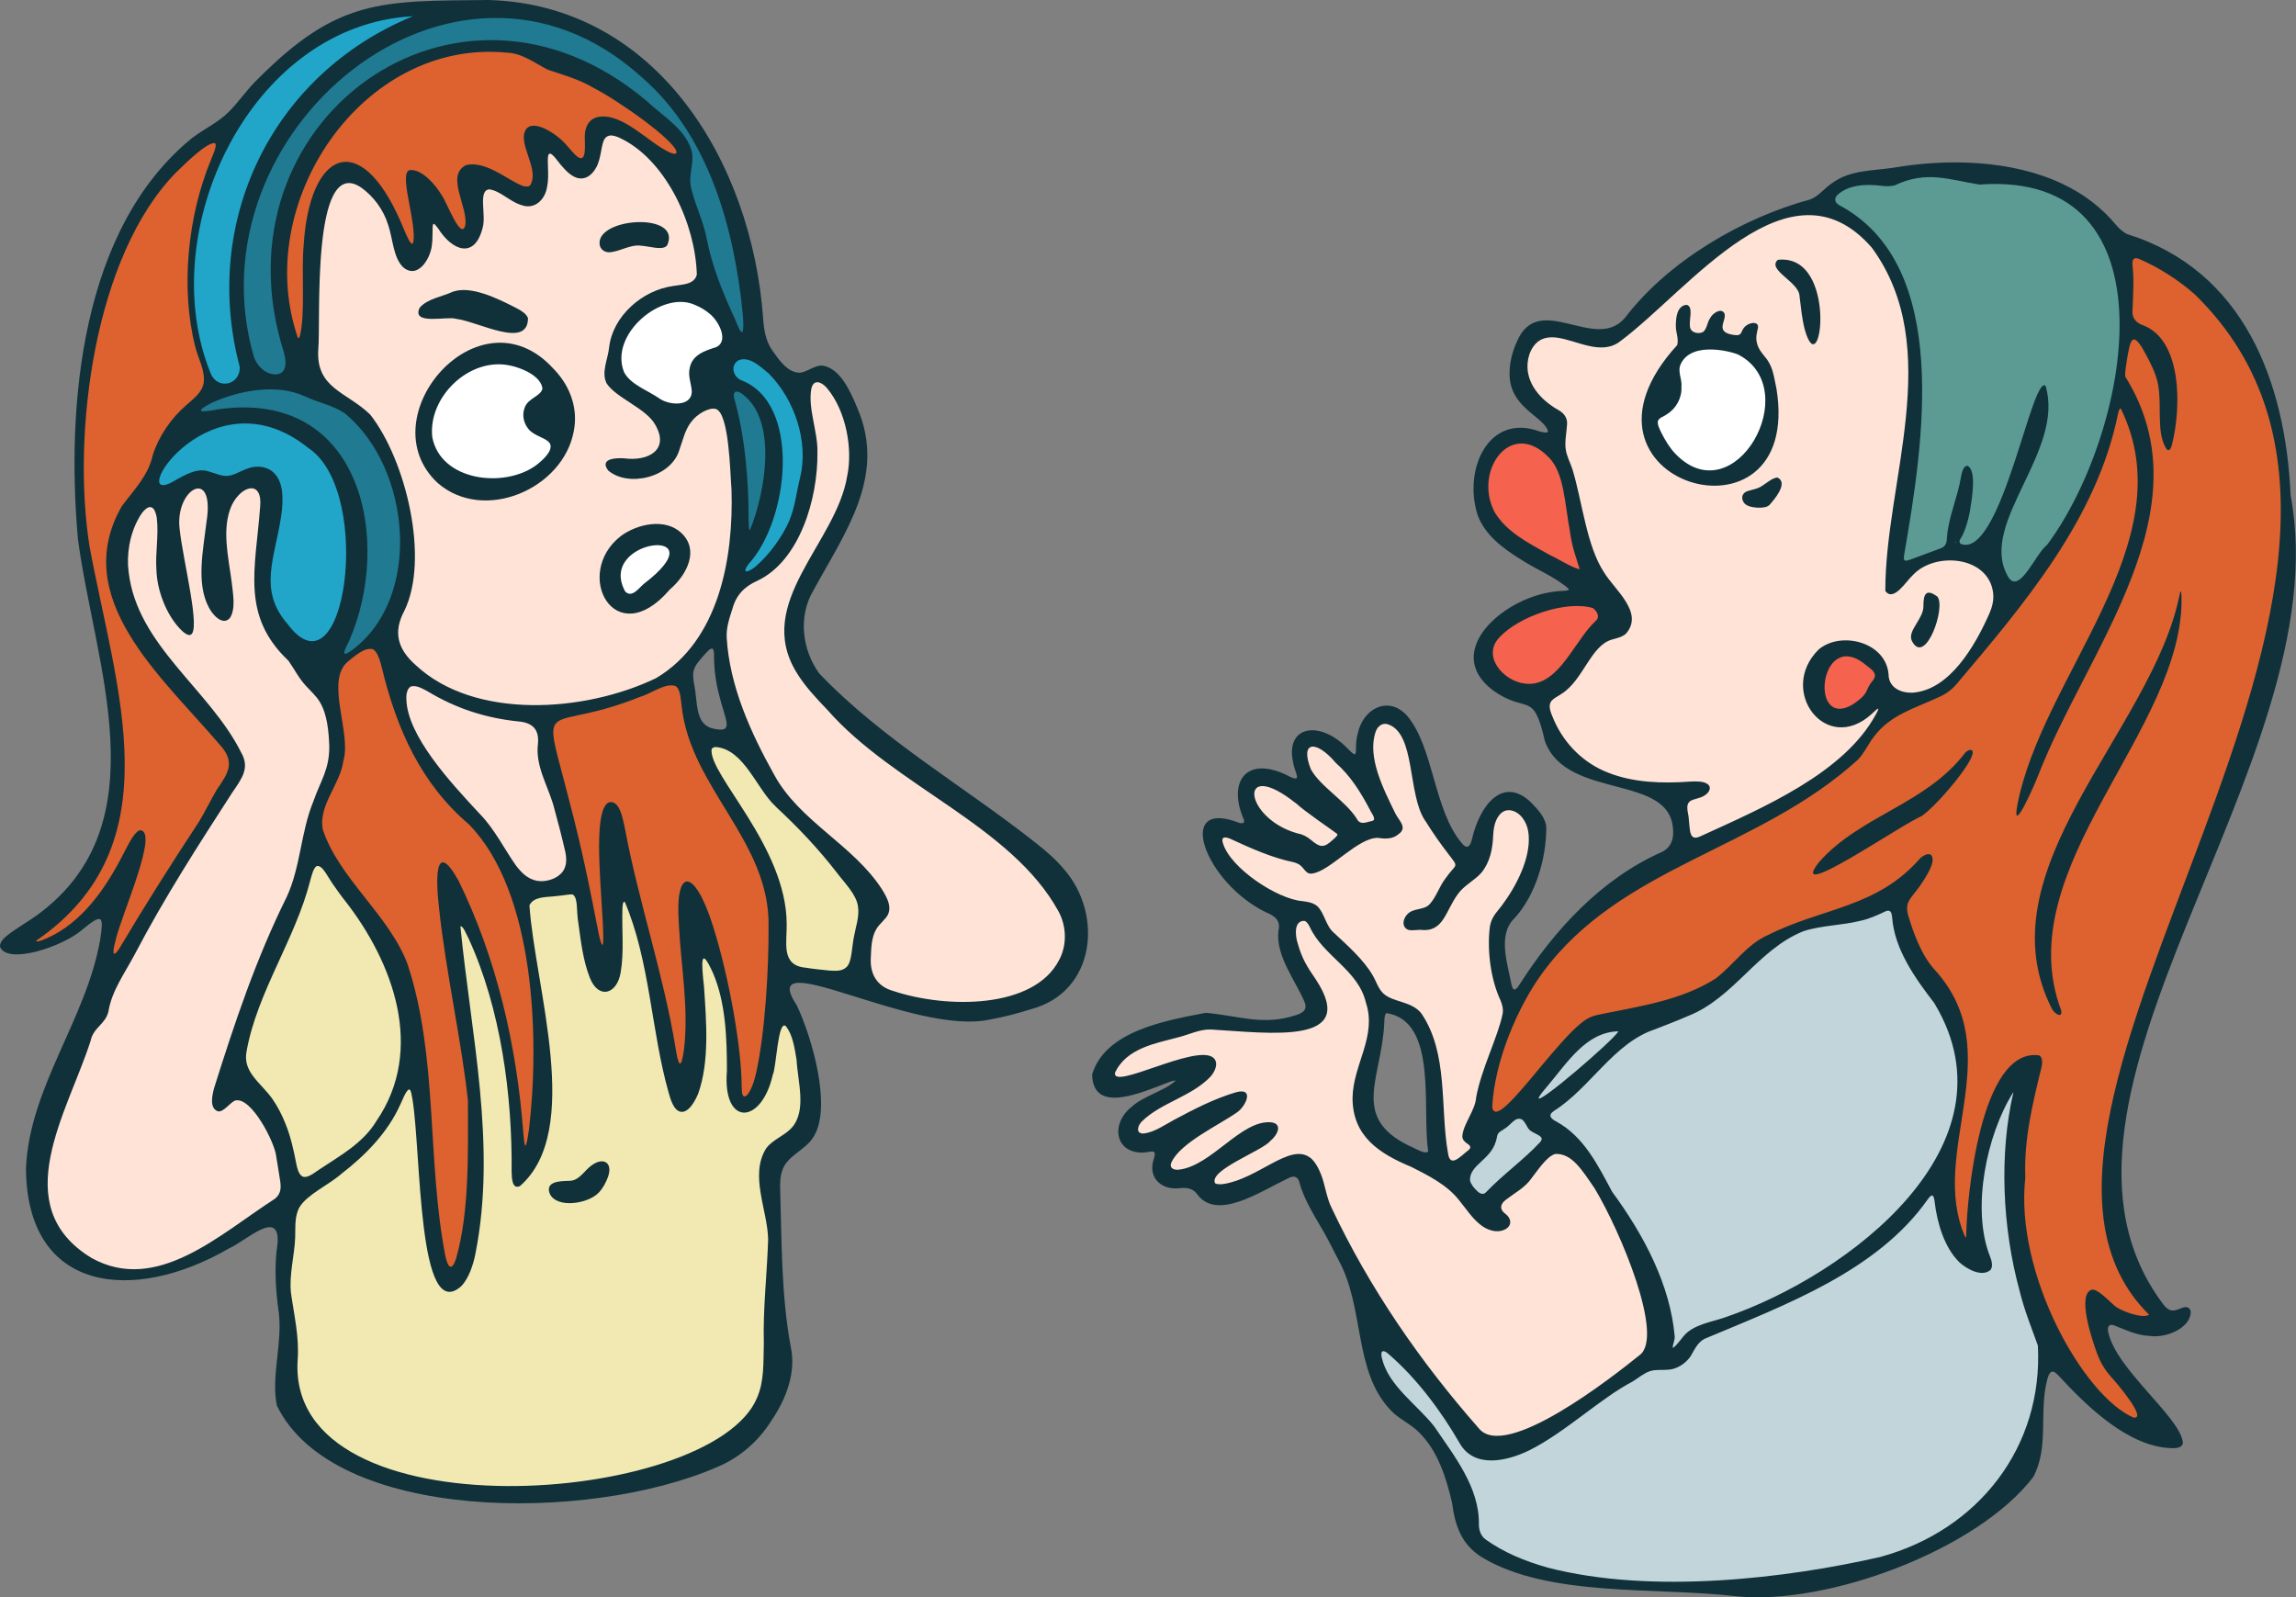 <?xml version="1.0" encoding="UTF-8"?>
<svg id="Layer_1" xmlns="http://www.w3.org/2000/svg" version="1.1" viewBox="0 0 287.48 200">
  <rect x="0" y="0" width="287.48" height="200" fill="#808080" stroke="none"/>
  <!-- Generator: Adobe Illustrator 29.1.0, SVG Export Plug-In . SVG Version: 2.1.0 Build 142)  -->
  <g id="Layer_11" data-name="Layer_1">
    <g>
      <path d="M93.49,72.2c-.32,0-.59-.16-.72-.44-.25-.5.1-1.07.45-1.52,3.31-3.6,5-11.06,3.73-16.32-.49-2.05-1.66-4.7-4.42-5.72h-.04l-.04-.03c-.75-.39-1.24-1.15-1.26-1.93-.02-.71.33-1.33.97-1.69l.04-.02.04-.02c.28-.11.59-.18.9-.18,1.23,0,2.33.93,3.21,1.68l.22.19.11.1c3.54,3.55,5.23,9.18,4.12,13.68-.16.64-.28,1.25-.4,1.84-.22,1.12-.45,2.27-.94,3.53-.93,2.18-2.74,4.63-4.51,6.13-.91.72-1.34.72-1.48.72h0Z" fill="#21a6ca"/>
      <path d="M93.53,66.96l-.1-.1c-.29-.28-.33-.73-.34-1.43v-.27c.02-2.79-.12-6.98-.9-11.31-.26-1.44-.55-2.71-.9-3.91v-.05l-.02-.05c-.07-.5,0-.87.25-1.14.18-.21.45-.32.74-.32s.64.12,1,.37c4.82,3.45,3.32,12.8,1.25,17.89l-.23.56-.73-.24h-.02Z" fill="#207a92"/>
      <path d="M92.89,42.23c-.58,0-.89-.54-1.48-2.08-1.24-2.65-2.63-5.9-3.43-9.49l-.14-.67c-.19-1.08-.62-2.26-1.02-3.39-.43-1.2-.83-2.34-1-3.38-.09-.78,0-1.48.1-2.16.09-.6.17-1.17.11-1.73-.09-.46-.28-.98-.6-1.5l-.33-.55,1.65-1,.33.56c3.46,5.85,5.67,13.45,6.56,22.58.12,1.86.02,2.29-.24,2.57l-.19.21-.34.03h.02Z" fill="#207a92"/>
      <path d="M43.21,82.51c-.27,0-.51-.13-.65-.35-.29-.46-.04-1.01.56-2.21,3.24-7.4,2.92-16.55-.79-22.22-2.6-3.97-6.69-6.07-11.83-6.07-1,0-2.07.08-3.16.24-.82.16-1.43.25-1.82.25-.72,0-.95-.33-1.01-.61-.15-.63.44-1.05,1.73-1.71.71-.31,1.44-.6,2.22-.84,1.83-.58,3.68-.87,5.36-.87s3.23.3,4.54.9l.09.04c.64.32,1.29.54,1.98.78,1.05.36,2.14.74,3.14,1.44,2.91,2.4,5.12,6,6.27,10.17,1.88,6.78.95,15.73-5.34,20.44-.63.45-.98.63-1.3.63h0Z" fill="#207a92"/>
      <path d="M34.27,47.52c-1.37-.17-2.49-1.13-3.06-2.58-2.96-10.16-.85-21.01,5.76-29.82C43.32,6.65,52.73,1.6,62.12,1.6c6.64,0,13.01,2.55,18.44,7.38l.09.09c1.32,1.14,2.56,2.42,3.69,3.8,1,1.23,1.92,2.57,2.75,3.98l.32.55-1.64,1-.33-.56c-.75-1.25-2.05-2.31-3.31-3.35-.57-.46-1.17-.96-1.7-1.45-5.73-4.82-12.28-7.36-18.92-7.36-.54,0-1.09.02-1.63.05-8.08.51-15.7,4.92-20.4,11.79-5.17,7.56-6.34,16.95-3.31,26.44.35,1.31.28,2.27-.2,2.9-.24.31-.7.68-1.54.68h-.18Z" fill="#207a92"/>
      <path d="M28.15,48.68c-1.06,0-1.97-.65-2.39-1.72-.17-.43-.34-.87-.49-1.32-3.32-9.57-1.43-21.76,4.8-31.06C35.45,6.56,43.1,1.87,51.62,1.38l.68-.04v1.12l-.4.18c-17.09,7.04-26.04,25.17-21.27,43.11l.02.07v.07c.04.79-.21,1.51-.7,2.03-.46.48-1.12.77-1.8.77Z" fill="#21a6ca"/>
      <path d="M39.07,80.95c-1.18,0-2.39-.81-3.58-2.41-3.09-3.55-2.37-6.91-1.54-10.8.22-1.03.45-2.1.62-3.24.33-2.36.13-3.85-.61-4.68-.4-.46-1.01-.73-1.7-.73-.35,0-.7.07-1.04.2-.3.09-.58.23-.88.37-.5.24-1.02.47-1.61.57-.14.02-.28.03-.42.03-.62,0-1.17-.19-1.7-.38-.23-.08-.45-.16-.68-.22-.23-.08-.43-.1-.64-.1-.99,0-2.09.64-2.99,1.14-.27.15-.52.29-.74.41-.45.21-.82.3-1.14.3h0c-.44,0-.81-.2-1-.54-.3-.53-.17-1.31.41-2.3,1.37-2.39,5.54-6.18,10.84-6.18,2.92,0,5.76,1.12,8.46,3.33l.08.07c5.1,3.7,5.62,15.04,3.72,20.92-1.14,3.52-2.74,4.26-3.88,4.26h0Z" fill="#21a6ca"/>
      <path d="M104.56,122.21c-.24,0-.48-.02-.71-.03-.85-.09-1.86-.19-2.73-.31l-.37-.06c-3.13-.27-3-2.94-2.92-4.87.02-.44.04-.85.03-1.24-.02-5.77-3.7-11.43-6.38-15.55-.97-1.49-1.81-2.78-2.36-3.88-.54-1.07-.75-1.88-.66-2.53l.02-.11.06-.1c.11-.22.41-.6,1.09-.63h.09c2.64.23,4.26,2.65,5.68,4.79.72,1.08,1.4,2.1,2.16,2.81l.11.1c2.97,2.75,5.44,5.43,7.56,8.18.25.32.5.64.77.97.94,1.15,1.91,2.33,2.09,3.68.16,1.01-.07,2-.29,2.94-.08.32-.15.64-.21.96-.09.45-.15.92-.21,1.37-.13,1.1-.27,2.14-.83,2.78-.6.66-1.41.74-1.97.74h0Z" fill="#f1e9b1"/>
      <path d="M63.86,186.73c-10.91,0-19.67-2.66-24.02-7.31-2.38-2.54-3.47-5.63-3.24-9.18.16-2.09-.17-4.1-.52-6.24-.11-.68-.22-1.36-.31-2.04-.16-1.51.05-2.99.25-4.43.12-.9.25-1.76.27-2.61,0-.25,0-.5,0-.76,0-1.13,0-2.29.64-3.37.71-1.14,2.04-2,3.32-2.84.76-.5,1.48-.97,2.06-1.48,3.49-2.68,5.9-5.51,7.2-8.43.09-.19.17-.37.26-.56.27-.62.54-1.25,1-1.6l.11-.09.21-.05h.1c.77,0,.91.85,1,1.36.02.11.04.22.06.28v.04l.02.04c.28,1.73.46,4.33.67,7.34.39,5.69,1.12,16.27,3.34,16.27.28,0,.64-.19,1.04-.55.79-.82,1.33-2.45,1.56-3.71,1.09-5.49,1.31-11.56.67-19.12-.33-3.91-.85-7.87-1.36-11.7-.44-3.28-.88-6.68-1.19-9.99l-.05-.48.57-.23h.17c.65,0,.99.7,1.35,1.45.07.14.12.27.18.36,1.56,3.4,2.82,7.21,3.72,11.38,1.2,5.58,1.82,11.86,1.76,18.16.02.58.06.98.12,1.18,5.49-5,3.67-15.9,2.06-25.52-.15-.9-.3-1.78-.44-2.65-.32-1.99-.66-4.29-.81-6.31v-.17l.06-.15c.6-1.26,2.05-1.37,3.11-1.45.24-.02.47-.04.68-.07.49-.05.87-.09,1.18-.14.33-.05.59-.09.82-.09.2,0,.37.03.51.09l.1.05.09.08c.61.55.65,1.37.7,2.34.03.51.07,1.1.18,1.76l.09.64c.27,1.99.56,4.06,1.3,5.91.33.83.81,1.34,1.28,1.34.52,0,1.15-.66,1.34-1.92.27-1.62.24-3.37.2-5.07-.02-.91-.04-1.84,0-2.76v-.08c0-.06,0-.12.02-.19.02-.34.09-1.26.89-1.26h.08l.11.02.32.08.13.3c.64,1.51,1.2,3.18,1.73,5.13.79,2.98,1.3,6.09,1.8,9.12.54,3.25,1.1,6.62,1.99,9.72.35,1.29.66,1.73.86,1.87l.05.03s.09.03.11.03c.32,0,.93-.65,1.43-1.86,1.34-3.73,1.01-8.47.72-12.65l-.03-.47c-.33-2.92-.27-3.58.08-3.96.15-.16.35-.26.57-.26.57,0,.96.5,1.74,2.24.56,1.32.97,2.75,1.26,4.41.46,2.68.53,5.47.52,8.09-.23,2.82.46,3.89.77,4.22.23.25.47.37.76.37,1,0,2.32-1.46,2.95-4.24l.02-.09.04-.08c.1-.23.25-1.31.35-2.09.38-2.9.64-4.42,1.68-4.42.14,0,.35.04.57.21l.06.05.05.06c.91,1.1,1.18,2.72,1.43,4.14l.08.43v.04c.04.63.12,1.31.22,2.03.31,2.39.67,5.1-1,6.96-.48.52-1.06.9-1.61,1.26-.6.39-1.17.76-1.54,1.25-1.25,1.99-.74,4.46-.2,7.09.27,1.3.55,2.64.57,3.91-.05,1.68-.16,3.34-.27,4.95-.17,2.64-.35,5.38-.27,8.08,0,.44-.02.82-.03,1.2-.04,2.15-.08,4.01-.88,5.91-3.09,7.43-18.54,11.44-31.5,11.44h-.03Z" fill="#f1e9b1"/>
      <path d="M38.15,148.03c-.26,0-.48-.07-.69-.2-.65-.43-.85-1.26-.99-1.88l-.02-.09c-.24-1.28-.63-3.18-1.3-4.87-.43-1.1-.95-2.09-1.53-2.95-.38-.56-.85-1.07-1.32-1.57-1.24-1.36-2.52-2.76-2.07-5,.73-4.07,2.5-7.93,4.21-11.67,1.44-3.15,2.93-6.4,3.77-9.73l.06-.22c.27-1,.53-1.78,1.16-2.03l.07-.03h.08c.06-.02.11-.03.17-.03.85,0,1.37.84,1.98,1.82.24.38.48.78.75,1.12.36.52.72,1.01,1.08,1.5l.07.08c7.85,9.98,9.36,20.59,4.06,28.38-1.48,2.49-3.84,4.02-6.12,5.5-.45.29-.89.58-1.33.87-.83.6-1.48.99-2.09.99v.02Z" fill="#f1e9b1"/>
      <path d="M67.79,110.99c-.35,0-.68-.05-.99-.13-1.24-.35-2.04-1.21-2.72-2.09-.5-.7-.96-1.44-1.44-2.21-.93-1.49-1.88-3.02-3.03-4.19-2.75-2.94-6.87-7.36-8.58-11.43-.52-1.26-.78-2.38-.8-3.41-.07-.97.31-2.1,1.29-2.24h.04c.1-.02.18-.03.26-.03.69,0,1.41.38,2.09.77.86.52,1.73.99,2.62,1.39,2.59,1.19,5.34,1.94,8.4,2.27,1.14.09,1.95.43,2.47,1.05.49.59.7,1.4.62,2.42-.22,1.8.42,3.45,1.09,5.18.27.72.57,1.46.8,2.22.46,1.7,1.06,3.91,1.54,6.05.16.83.14,1.53-.04,2.09-.41,1.5-2.12,2.29-3.6,2.29h0Z" fill="#ffe3d7"/>
      <path d="M93.27,137.94c-.98,0-1.01-1.1-1.03-1.52,0-.1,0-.21-.02-.29v-.08c0-2.37-.42-6.01-1.15-9.98-.66-3.57-1.52-7.1-2.42-9.93-1.27-4.06-2.34-5.08-2.61-5.12-.14.11-.64,1.23-.39,4.66.08,1.65.24,3.35.39,4.99.34,3.61.69,7.34.23,10.93-.08.62-.17,1.11-.28,1.46-.21.64-.57.77-.83.77h-.18l-.2-.11-.05-.03-.04-.04c-.33-.29-.47-.82-.67-1.98l-.05-.28c-.74-4.56-1.91-9.25-3.06-13.66l-.32-1.23c-1.06-4.09-2.16-8.32-2.93-12.44-.03-.1-.06-.27-.09-.45-.35-1.67-.69-2.51-1.04-2.51h-.07c-1.17.87-.73,7.82-.49,11.58.04.59.08,1.16.1,1.7.24,3.99.08,4.16-.14,4.39l-.19.2h-.57s-.22-.21-.22-.21c-.33-.37-.48-1.06-.75-2.45-.06-.3-.11-.6-.17-.83-1.31-6.71-2.27-10.89-3.94-17.23l-.27-1.03c-1.12-4.17-1.54-5.73-.86-6.82.54-.87,1.6-1.1,3.36-1.48,1.67-.35,4.18-.89,7.6-2.27l.04-.02h.04c.35-.1.81-.32,1.28-.55.17-.09.34-.16.51-.25.74-.34,1.52-.66,2.26-.66.34,0,.65.08.93.21l.07.04.11.09c.59.58.7,1.54.8,2.41.02.15.04.29.05.43.27,2.43,1.06,4.86,2.51,7.69.85,1.64,1.85,3.27,2.81,4.84,2.81,4.59,5.71,9.33,5.55,15.27.03,5.25-.44,13.23-1.55,18.27-.16.76-.79,3.26-1.91,3.51h-.07l-.08.02.02.02Z" fill="#dd622f"/>
      <path d="M56.43,159.27c-.83,0-1.14-1.03-1.32-1.94-.98-5.05-1.3-10.29-1.61-15.36-.43-7.02-.88-14.29-3.09-21-1.06-2.88-3.15-5.53-5.17-8.09-2.16-2.74-4.4-5.57-5.45-8.79v-.04l-.02-.04c-.21-1.05-.08-2.14.4-3.42.26-.69.59-1.36.91-2.02.57-1.17,1.12-2.27,1.26-3.4v-.05l.02-.05c.38-1.29.07-3.19-.24-5.04-.48-2.97-.99-6.05,1.02-7.7l.29-.24c.83-.67,1.83-1.49,2.89-1.49.14,0,.28.02.42.05h.05l.11.06c.91.39,1.26,1.75,1.52,2.75l.02.08c.64,2.65,1.37,4.98,2.23,7.09l.16.39c1.99,4.84,4.69,8.67,8.27,11.71,3.65,3.71,6.12,9.41,7.39,17,1.56,9.33.77,18.41.35,21.89-.05.48-.23,1.57-.4,2.01-.22.45-.57.48-.67.48-.67,0-.77-.75-.82-1.25-.03-.27-.06-.61-.09-.98l-.02-.26c-.35-4.5-.99-8.89-1.9-13.04-1.39-6.49-3.46-12.57-6.15-18.05-.64-1.15-1.05-1.6-1.25-1.77-.18.54-.27,2.11.07,4.97.4,3.84,1.14,8.22,1.86,12.45.71,4.19,1.38,8.15,1.75,11.63v1.95c.02,5.92.04,12.64-1.52,18.07-.16.46-.5,1.48-1.29,1.48h0l.02-.03Z" fill="#dd622f"/>
      <path d="M14.33,120.08c-.23,0-.45-.1-.59-.29-.12-.16-.37-.49.08-2.08.18-.9.76-2.53,1.43-4.41.89-2.48,2.7-7.56,2.29-8.62-.4.37-.79,1.12-1.08,1.68-.09.16-.16.31-.24.45-1.89,3.75-4.65,8.39-9.19,10.81-.47.26-1.1.55-1.6.73-.14.05-.27.09-.37.11-.17.04-.29.06-.4.06-.35,0-.54-.18-.63-.28l-.19-.25.07-.37.06-.24.2-.14c14.57-10.03,11.19-25.86,7.94-41.16-.17-.81-.64-3.06-.64-3.06l2.65-.54.13.63c1.24,5.79,6.2,11.28,10.58,16.11,1.12,1.24,2.18,2.42,3.18,3.58,2.35,2.57,1.11,4.37-.33,6.45-.33.55-.65,1.17-1,1.82-.39.74-.8,1.5-1.25,2.23-3.8,5.77-7.04,10.93-9.93,15.79-.42.63-.73.98-1.17.98h0Z" fill="#dd622f"/>
      <path d="M11.6,73.68c-.41-1.92-.75-3.62-1.03-5.19-.42-2.63-.65-5.51-.7-8.57-.22-12.19,2.74-29.67,11.79-38.84l.16-.16c2.38-2.3,3.96-3.64,5.02-3.64h.09l.15.02.13.08c.71.46.36,1.42.19,1.88-.09.27-.22.58-.35.9l-.04.09c-2.98,7.18-3.72,15.97-1.96,22.97.11.45.27.93.45,1.42.1.28.2.57.29.84.25.78.48,1.71.32,2.65-.22,1.24-1.16,2.05-1.98,2.76-.12.1-.24.21-.36.31-1.89,1.63-3.36,3.83-4.05,6.03-.45,2.12-1.76,3.77-3.03,5.36-.3.38-.61.77-.9,1.16-1.74,3.05-2.26,6.11-1.56,9.38l.13.64-2.65.54-.13-.63h0Z" fill="#dd622f"/>
      <path d="M37.15,42.97l-.34-.09-.11-.33c-2.75-7.91-1.37-17.16,3.67-24.72,4.76-7.13,11.88-11.48,19.53-11.94.45-.03.92-.04,1.37-.04.73,0,1.48.04,2.22.11,1.59.04,2.99.84,4.23,1.56.4.24.79.45,1.15.63.29.09.59.19.9.29,1.57.5,3.35,1.08,4.81,1.96l.09.05c2.58,1.34,10.33,6.49,10.7,8.47l.02.1-.02.1c-.08.47-.42.79-.89.79-.26,0-.49-.09-.71-.17-.06-.02-.21-.08-.21-.08l-.04-.02c-.9-.43-1.81-1.07-2.82-1.81l-.1-.08c-1.7-1.24-3.44-2.52-5.05-2.52-.2,0-.4.02-.59.06-1.02.25-1.1,1.44-1.08,1.94v.44c.03,1.12.02,2.01-.45,2.48-.19.19-.44.29-.69.29-.39,0-.78-.21-1.22-.67-.25-.25-.49-.52-.72-.8-.27-.31-.55-.64-.83-.9-.87-.82-2.27-1.69-3.12-1.69-.22,0-.52,0-.6.7-.04.6.24,1.43.51,2.25.46,1.41,1,3,.14,4.27l-.06.09-.09.07c-.23.17-.49.26-.81.26-.41,0-.89-.15-1.48-.46-.39-.2-.81-.45-1.24-.7-1.29-.76-2.75-1.62-4.08-1.62-.18,0-.37.02-.54.05-1,.51-.82,1.6-.2,3.74.33,1.18.68,2.4.47,3.41v.04l-.02.04c-.25.73-.71.84-.96.84h0c-.85,0-1.43-1.12-2.38-3.11-.28-.58-.57-1.18-.73-1.41l-.04-.06c-.81-1.37-2.23-2.8-3.23-2.82-.18.53.19,2.49.42,3.69.25,1.29.49,2.62.52,3.68.03.94-.06,1.36-.32,1.63-.14.15-.33.23-.53.23h0c-.64,0-.97-.64-1.71-2.44-.12-.29-.23-.55-.31-.73l-.21-.45c-1.93-4.23-4.13-6.63-6.06-6.63-2.43,0-4.29,3.96-4.65,9.86-.12,1.32-.11,2.93-.09,4.64.02,2.5.04,5.1-.39,6.81v.06l-.04.05c-.19.45-.45.65-.8.65h-.08l-.1-.02h-.03Z" fill="#dd622f"/>
      <path d="M120.6,126.12c-3.05,0-6.23-.49-8.95-1.4-2.25-.64-3.44-2.45-3.25-4.96v-.11c.06-1.17.11-2.49.76-3.63.26-.43.57-.75.83-1.03.27-.27.49-.51.61-.76.28-.64-.05-1.4-.71-2.49-1.63-2.56-4.04-4.62-6.38-6.6-2.67-2.27-5.43-4.63-7.15-7.8-2.32-4.15-5.1-9.69-5.87-15.69-.09-.66-.13-1.22-.17-1.74-.07-1.35.32-2.56.7-3.73l.05-.13c.42-1.57,1.35-2.76,2.83-3.58.2-.11.41-.21.63-.3,4.8-2.26,7.22-9.52,7.15-15.54.02-1.05-.19-2.16-.42-3.34-.3-1.58-.63-3.21-.33-4.73.27-1.2,1.05-1.33,1.37-1.33.73,0,1.34.57,1.56.82l.07.07c2.77,3.25,3.47,8.3,2.76,11.63-.51,3.18-2.27,6.25-3.99,9.2-2.9,5-5.64,9.73-2.45,14.95.98,1.62,2.4,3.15,3.77,4.57,3.57,4.08,8.37,7.36,13.01,10.52,6.19,4.23,12.59,8.59,16.01,14.82,1.15,2.11,1.18,4.78.07,6.78-1.82,3.53-6.4,5.55-12.56,5.55h.04Z" fill="#ffe3d7"/>
      <path d="M16.75,159.6c-1.95,0-3.85-.5-5.63-1.5-9.18-5.58-5.55-14.7-2.35-22.74.72-1.81,1.4-3.52,1.92-5.15.22-1.03.8-1.65,1.3-2.2.42-.45.79-.84.93-1.45.32-2.05,1.38-3.88,2.4-5.64.34-.59.67-1.18.99-1.76,3.05-5.82,6.42-11.21,9.3-15.72.96-1.5,1.92-3,2.89-4.5l.2-.28c1.19-1.74,1.73-2.64.93-4.06-1.53-3.07-3.88-5.82-6.15-8.48-3.62-4.23-7.36-8.61-8.03-14.4-.33-2.35.19-5.1,1.36-7.17.2-.38.96-1.7,1.97-1.7.3,0,.58.11.82.33.51.44.66,1.58.66,1.59.15,1.21.08,2.45,0,3.64-.07,1.03-.12,2.01-.05,2.96.1,2.51,1.18,5.19,2.74,6.87.27.29.48.45.62.53.27-1.04-.46-5.08-.92-7.55-.35-1.91-.68-3.72-.82-5.05-.24-2.19.52-3.91,1.31-4.79.51-.57,1.11-.88,1.68-.88.45,0,.87.2,1.18.56.66.78.83,2.24.5,4.35-.06.49-.13,1.03-.21,1.57-.43,3.13-.86,6.37.44,8.77.36.7,1,1.32,1.34,1.32.03,0,.09,0,.21-.1.49-.82.31-2.22.16-3.46l-.07-.56c-.07-.53-.15-1.08-.24-1.64-.41-2.68-.87-5.72.28-8.31.74-1.52,1.96-2.52,3.06-2.52.47,0,.89.18,1.2.53.47.53.66,1.38.54,2.54-.09,1.23-.22,2.42-.34,3.57-.62,5.91-1.11,10.57,3.62,15.08l.05.05.1.16c.27.39.5.76.73,1.13.43.68.83,1.34,1.41,1.95.16.18.32.35.48.51.46.48.95.99,1.31,1.6.98,1.67,1.18,3.86,1.24,5.78.03,2.25-.55,3.6-1.22,5.17-.27.62-.54,1.25-.8,2-.73,1.78-1.13,3.72-1.51,5.58-.44,2.15-.89,4.38-1.85,6.44-3.93,7.91-6.64,16.14-9.08,23.89-.22.87-.39,1.81.03,2.06.17-.05.54-.39.75-.58.3-.27.62-.56.95-.71l.05-.02h.05c.15-.06.31-.08.47-.08,2.5,0,5.34,5.85,5.52,7.6.09.48.16.93.23,1.37.06.39.11.79.19,1.21.18,1.02.42,2.29-.8,3.29l-.03.03-.03.02c-1.11.71-2.24,1.51-3.43,2.34-4.05,2.83-8.23,5.76-12.72,6.45-.63.09-1.25.14-1.86.14h0Z" fill="#ffe3d7"/>
      <path d="M67,88.96c-3.85,0-7.32-.64-10.31-1.92-1.96-.83-3.67-1.93-5.09-3.25-2.57-2.27-3.09-4.75-1.57-7.6,1.67-3.4,1.69-8.94.05-14.81-1-3.56-2.53-6.84-4.22-9.01-.82-.8-1.73-1.4-2.62-1.99-2.24-1.48-4.34-2.86-4.04-6.78.06-.59.07-1.74.08-3.21.06-9.17.45-18.11,4.41-18.11.55,0,1.13.19,1.73.57,1.58,1.06,2.84,2.63,3.55,4.42.1.27.2.52.27.79.19.58.32,1.2.45,1.82.27,1.23.51,2.41,1.2,3.12.22.19.46.3.7.3.32,0,.62-.23.81-.42.59-.59,1.04-1.7,1.04-2.53v-.15c.03-.36.04-.7.04-1.03,0-.27,0-.51.02-.76.07-.9.58-1,.79-1,.42,0,.66.31.95.68l.13.17.02.03c.84,1.34,1.92,2.21,2.76,2.21.92,0,1.4-1.14,1.65-2.09.16-.54.11-1.33.07-2.08-.09-1.38-.18-3.1,1.35-3.23h.15c.9.13,1.68.64,2.44,1.12.55.36,1.07.69,1.59.85.28.11.51.16.73.16.97,0,1.61-.94,1.74-1.88.17-.78.13-1.72.1-2.46-.03-.74-.05-1.28.09-1.65.14-.45.51-.62.81-.62.56,0,1,.51,1.64,1.35.12.16.3.39.36.45l.06.07c.46.54,1.16,1.25,1.84,1.25.05,0,.09,0,.14,0,.43-.06.86-.44,1.18-1.01.3-.54.45-1.28.56-1.92.14-.76.26-1.4.62-1.84.3-.38.74-.59,1.26-.59.65,0,1.31.33,1.83.6l.09.05c.52.28,1.02.61,1.55,1,3.49,2.61,6.33,7.45,7.44,12.65.27,1.3.43,2.56.46,3.75v.09l-.02.09c-.36,1.49-1.83,1.69-2.9,1.83-.2.03-.39.05-.57.09-3.81.52-7.08,3.64-7.49,7.11-.06.52-.18,1.03-.3,1.54-.25,1-.45,1.85-.09,2.6.48.73,1.59,1.46,2.66,2.16,1.35.88,2.74,1.79,3.4,2.98,1,1.71.76,2.88.37,3.56-.62,1.08-2.05,1.73-3.82,1.73-.35,0-.7-.03-1.06-.08-.11,0-.28-.02-.45-.02-.68,0-1.01.11-1.13.18.02.05.06.13.14.26.67.55,1.64.85,2.73.85,2.08,0,4.5-1.11,5.1-3.21.11-.31.2-.59.28-.87.29-.93.6-1.9,1.24-2.74.8-1.1,2.27-1.96,3.34-1.96.15,0,.29.02.42.05.87.22,1.44,1.26,1.83,3.37.35,1.91.48,4.34.58,5.95.03.57.06,1.04.09,1.36.19,6.15-.61,14.67-5.46,20.53-1.24,1.49-2.68,2.73-4.3,3.7l-.07.04c-.14.07-.63.29-.63.29-4.48,2.03-9.73,3.15-14.77,3.15l-.03-.03Z" fill="#ffe3d7"/>
      <path d="M84.72,51.16c-.91,0-1.88-.29-2.53-.76-.41-.27-.87-.53-1.37-.81-1.29-.71-2.62-1.44-3.26-2.73-.74-1.84-.43-3.86.85-5.74,1.58-2.33,4.38-3.96,6.81-3.96.7,0,1.36.13,1.97.4.83.33,1.6.81,2.23,1.36l.11.1c.88.82,1.73,2.36,1.53,3.58-.1.66-.49,1.17-1.11,1.45l-.04.02h-.04c-1.6.53-2.66.96-2.88,2.17-.12.49,0,1.01.1,1.55.09.42.17.84.18,1.3-.07,1.3-1.03,2.08-2.54,2.08h0Z" fill="#fff"/>
      <path d="M78.87,75c-.34,0-.67-.13-.96-.39l-.18-.17-.05-.09c-1.02-1.9-.63-3.34-.1-4.21.99-1.65,3.16-2.54,4.7-2.54,1.08,0,1.84.42,2.09,1.15.41,1.2-.73,2.84-3.39,4.87-.08.07-.19.18-.3.3-.47.47-1.06,1.07-1.81,1.07h0Z" fill="#fff"/>
      <path d="M61.66,60.53c-3.26,0-7.36-1.48-8.18-5.64-.27-2.35.56-4.79,2.3-6.74,1.8-2.02,4.22-3.18,6.65-3.18.53,0,1.05.06,1.57.17,1.46.29,4.3,1.39,4.55,3.44v.2c-.14.73-.74,1.15-1.27,1.51-.43.29-.83.57-.97.96-.27.65-.14,1.42.3,1.99.28.42.83.67,1.36.93.55.26,1.06.5,1.36.94l.04.06c.42.74.4,1.92-1.91,3.67-1.53,1.09-3.63,1.72-5.78,1.72h-.03Z" fill="#fff"/>
    </g>
    <g>
      <path d="M74.93,149.37c-1.32,1.38-5.25,1.98-6.1.09-.59-1.56,1.36-1.57,2.42-1.6,1.2,0,1.76-1.06,2.59-1.75,1.59-1.35,2.95-.62,2.29,1.25-.24.68-.64,1.42-1.12,1.93l-.08.08Z" fill="#10313a"/>
      <path d="M66.11,39.87c-.04,3.89-6.2.4-9.02.05-1.1-.36-5.6.85-4.55-1.38,1-1.16,2.79-1.37,4.13-2,2.25-.82,5.55.78,8.07,2.08.53.27,1.18.69,1.35,1.18l.03.09h0Z" fill="#10313a"/>
      <path d="M83.47,30.79c-.59.59-2.15.04-3.18-.02-1.35-.21-2.73.77-4.02.82-.62,0-1.12-.39-1.19-.98-.44-3.39,10.36-4.1,8.46.1l-.07.07Z" fill="#10313a"/>
      <path d="M61.21,0c21.01.62,32.92,20.27,34.34,39.84.09,1.41.32,2.8,1.09,3.96.93,1.32,1.95,2.8,3.41,2.87.95,0,1.98-1.02,3.01-.88,2.18.4,3.41,3.2,4.27,5.27,3.74,8.56-1.59,15.71-5.54,22.97-1.85,3.18-1.36,7.35.78,10.29,8,8.38,18.26,14.19,27.26,21.34,1.21.96,2.39,1.97,3.39,3.18,4.93,5.62,3.97,15.34-4.07,17.51-1.71.54-3.43,1-5.19,1.31-9.53,2.13-29.49-9.82-24.2-1.78,1.84,3.84,4.46,12.7,2.12,16.44-1,1.73-3.43,2.38-3.98,4.39-.2.61-.23,1.34-.22,2,.2,6.52.12,13.39,1.32,19.88.71,3.23-.54,6.5-2.34,9.19-1.73,2.77-4.09,4.76-6.91,5.94-16.14,7-47.97,6.91-55.08-7.71-.75-3.58.69-7.77.25-11.54-.41-2.85-.61-5.86-.17-8.75.33-4.5-3.93-.34-6.09.61-11.98,6.94-25.34,5.55-25.41-10.07.46-10.19,7.55-18.61,9.29-28.59.44-2.91.38-3.45-2.27-1.23-2.45,2.11-9.27,4.37-10.25,2.16-.09-.35.13-.81.68-1.3,1.08-.92,2.75-1.84,3.98-2.74,15.54-11.36,7.13-31.43,5.08-47.04-1.51-16.9.42-38.94,14.26-50.21,1.5-1.16,3.25-1.93,4.59-3.27,1.31-1.29,2.32-2.86,3.68-4.15C42.32-.18,47.69.13,61.08,0h.13ZM51.66,2.03c-20.44,1.16-32.45,27.07-25.29,44.7.83,2.13,3.75,1.52,3.64-.81-4.8-18.08,3.93-36.57,21.66-43.88v-.02h0ZM80.13,9.47c-23.31-20.76-56.54,7.04-48.33,35.25.46,1.19,1.36,2.02,2.49,2.16,1.43.09,1.71-1.1,1.26-2.74C26.38,15.37,57.11-7.38,80.88,12.57c2.17,2.03,5.26,3.78,5.8,6.7.13,1.3-.38,2.55-.22,3.85.32,1.99,1.63,4.54,2.02,6.75.7,3.54,2.03,6.82,3.54,10.06.95,2.48,1.16,2.05,1-.44-1.06-10.87-4.27-22.65-12.78-29.92l-.1-.09h0ZM74.24,10.96c-1.69-1.02-3.86-1.63-5.62-2.22-1.49-.72-3.18-2.09-5.18-2.15-18.14-1.75-31.98,18.92-26.13,35.74.14.04.18-.14.24-.27.7-2.74.16-8.06.47-11.33.71-11.73,6.98-14.79,12.14-3,.47,1,1.72,4.64,1.64,1.59-.08-2.75-1.78-7.73-.5-8.02,1.5-.17,3.23,1.82,4,3.14.69.94,2.36,5.62,2.94,3.85.47-2.27-2.55-6.36.15-7.63,2.21-.48,4.54,1.36,6.37,2.31.72.38,1.28.51,1.59.27,1.14-1.66-.87-4.35-.76-6.22.27-2.47,3.27-.85,4.8.58.56.52,1.06,1.21,1.58,1.73,1.53,1.54,1.25-1.03,1.25-2.07-.04-1.18.4-2.31,1.59-2.6,3.05-.65,6.26,3.1,8.98,4.4.39.13.86.4.92-.03-.28-1.52-7.32-6.45-10.39-8.03l-.1-.06h.03ZM54.1,30.34c0,1.78-1.73,4.8-3.66,3.09-1.21-1.25-1.23-3.43-1.82-5.21-.58-1.94-1.88-3.71-3.54-4.83-6.12-3.81-4.91,16.9-5.22,20.26-.38,5.01,3.56,5.39,6.5,8.27,4.48,5.72,7.44,18.06,4.27,24.56-1.42,2.65-.87,4.79,1.44,6.82,7.37,6.86,21.14,5.91,30.07,1.62,7.9-4.69,9.72-15.05,9.45-23.61-.17-1.97-.27-9.69-2-10.11-.78-.2-2.29.58-3.09,1.69-.75,1-1,2.23-1.42,3.39-1,3.53-6.45,4.78-8.93,2.63-1.09-1.43.8-1.6,2-1.52,2.97.41,5.77-1.04,3.86-4.26-1.13-2-4.91-3.33-6.06-5.13-.69-1.4.16-2.98.32-4.52.45-3.87,4.11-7.13,8.02-7.67,1.12-.2,2.65-.15,2.96-1.43-.18-6.27-3.72-13.92-9.09-16.83-.74-.38-1.81-.97-2.4-.23-.52.64-.43,2.46-1.12,3.67-.41.74-1,1.26-1.66,1.34-1,.15-1.9-.69-2.56-1.46-.38-.33-1.52-2.24-1.76-1.44-.21.57.15,2.54-.16,3.98-.25,1.6-1.59,2.93-3.3,2.24-1.34-.4-2.54-1.74-3.93-1.94-1.46.13-.36,3.19-.84,4.82-1.01,3.98-3.82,2.85-5.57.08-.38-.47-.64-.92-.69-.2-.02.56,0,1.18-.04,1.79v.11l-.02.03ZM26.89,17.92c-1.02-.08-3.56,2.43-4.78,3.61-10.34,10.46-13.12,32.76-10.91,46.83,3.31,17.97,10.68,37.49-6.66,49.43-.03.14.22.12.67-.04.44-.16,1.04-.44,1.52-.69,4.17-2.23,6.9-6.52,8.93-10.55.45-.82,1.02-2.1,1.77-2.54,2.72-.27-2.38,10.89-2.99,13.91-.22.78-.56,2.47.5.89,3.14-5.29,6.49-10.58,9.93-15.81.82-1.32,1.5-2.78,2.27-4.07,1.49-2.16,2.35-3.48.36-5.66-7.21-8.45-18.87-18.35-12.24-29.86,1.51-2.02,3.3-3.81,3.86-6.36.73-2.33,2.27-4.62,4.24-6.31.86-.77,1.92-1.53,2.13-2.69.26-1.54-.7-3.15-1.06-4.65-1.82-7.24-.96-16.24,1.99-23.36.14-.35.28-.69.39-.98.21-.58.27-.98.1-1.09l-.03-.02h0ZM88.98,39.39c-.6-.53-1.31-.95-2.06-1.25-4.07-1.76-10.66,3.72-8.79,8.44.79,1.56,2.92,2.27,4.43,3.31,1.21.87,3.96,1.06,4.06-.79-.02-.98-.51-1.98-.27-2.98.3-1.69,1.91-2.21,3.32-2.65,1.54-.71.46-3-.6-3.99,0,0-.09-.09-.09-.09ZM96.15,46.69c-1.03-.87-2.37-2.11-3.67-1.58-1.02.59-.76,1.96.27,2.48,7.61,2.82,6.09,17.47.97,23.05-.8,1.03-.3,1.23.83.34,1.73-1.45,3.45-3.81,4.32-5.88.73-1.85.84-3.45,1.31-5.28,1.09-4.45-.65-9.76-3.93-13.05l-.09-.09h0ZM103.43,48.47c-.6-.64-1.55-1.04-1.84.19-.46,2.46.82,5.4.76,7.94.08,5.91-2.28,13.67-7.52,16.12-1.62.72-2.66,1.8-3.12,3.5-.38,1.17-.79,2.37-.72,3.63.36,6.07,3.01,11.91,5.95,17.17,3.16,5.83,9.94,8.79,13.51,14.37.69,1.13,1.18,2.12.74,3.11-.31.64-1.02,1.1-1.47,1.84-.6,1.04-.63,2.27-.68,3.46-.16,2.21.8,3.73,2.82,4.29,6.74,2.24,17.6,2.23,20.74-3.86,1.02-1.87.95-4.27-.08-6.14-5.9-10.72-20.57-15.67-28.93-25.21-1.4-1.46-2.85-3-3.86-4.68-5.37-8.77,5-16.19,6.35-24.62.69-3.25-.07-8.08-2.58-11.04l-.09-.09v.02ZM38.1,49.6c-3.46-1.59-8.14-.72-11.54.82-1.89.96-2.06,1.39.72.84,18.12-2.63,21.88,16.55,16.44,28.98-.68,1.36-1.1,2.22.42,1.12,8.81-6.6,7.29-22.78-.92-29.57-1.54-1.08-3.37-1.35-5-2.15l-.1-.05h0ZM93.89,66.4c1.99-4.87,3.49-13.88-1-17.1-.64-.43-1.1-.38-.99.47,1.4,4.85,1.86,10.61,1.83,15.36.02.37,0,1.11.14,1.26h.02ZM38.75,56.21c-12.1-9.9-22.66,6.67-17.47,4.3,1.14-.57,3.15-2.06,4.82-1.49.84.22,1.66.68,2.54.55.82-.12,1.57-.64,2.36-.9,1.32-.49,2.68-.2,3.45.71,1.02,1.16,1.06,3.08.76,5.21-.79,5.32-2.92,9.29.8,13.55,7.21,9.67,10.75-16.13,2.83-21.88l-.09-.08h0ZM36.06,82.68c-5.91-5.63-4.07-11.46-3.49-19.18.35-3.44-2.33-2.77-3.56-.22-1.31,2.93-.39,6.54,0,9.62.17,1.49.52,3.34-.22,4.48-.92,1.04-2.18-.42-2.63-1.3-1.63-3.02-.72-7.2-.3-10.75,1.09-6.94-3.92-4.17-3.38.8.41,4.06,2.76,12.93,1.35,13.37-.3.09-.8-.23-1.33-.8-1.77-1.91-2.82-4.83-2.91-7.26-.17-2.15.31-4.41.04-6.59-.02-.26-.23-1.01-.45-1.18-.61-.61-1.46.55-1.79,1.19-1.17,2.04-1.57,4.66-1.28,6.77,1.06,9.21,10.16,14.7,14.1,22.62,1.1,1.92.06,3.26-1.14,5.01-4.23,6.56-8.45,13.08-12.16,20.17-1.25,2.38-2.92,4.61-3.34,7.26-.39,1.59-1.88,1.95-2.23,3.66-2.87,8.94-10.56,20.65.11,27.16,8.19,4.58,16.14-3.02,22.98-7.41.84-.69.79-1.5.58-2.67-.16-.92-.25-1.71-.42-2.61-.14-1.68-3.13-7.6-5.17-7.01-.65.29-1.43,1.47-2.12,1.35-1.11-.4-.73-1.97-.5-2.89,2.58-8.2,5.26-16.23,9.11-23.98,1.74-3.77,1.75-8.13,3.33-11.95.93-2.66,2.02-3.99,1.99-6.93-.07-1.78-.24-3.91-1.16-5.47-.45-.77-1.12-1.36-1.71-2-.94-1-1.42-2.03-2.21-3.16l-.07-.09-.03-.02ZM89.21,81.22c-.34-.06-.74.48-1.03.79-.49.57-1.06,1.14-1.3,1.86-.28.88.16,2.13.24,3.23.19,1.58.25,3.72,2.17,4.13,2.75.62,1.52-.95.68-4.48-.41-1.65-.59-3.36-.57-4.97-.02-.17-.05-.39-.15-.53l-.04-.02h0ZM46.63,81.28c-1.03-.22-2.25.91-3.05,1.54-2.92,2.4.45,8.92-.58,12.42-.39,2.99-3.17,5.58-2.58,8.64,2,6.09,8.36,10.76,10.62,16.88,3.83,11.64,2.39,24.4,4.71,36.44.27,1.33.75,2.19,1.35.41,1.7-5.91,1.49-13.38,1.49-19.78-.73-7.06-2.83-16.52-3.61-24.06-.39-3.23-.66-8.99,2.41-3.54,4.77,9.72,7.27,20.54,8.11,31.32.04.46.08.88.11,1.2.07.59.15.82.25.62.12-.32.29-1.3.36-1.85,1.35-11.21.85-29.8-7.53-38.32-5.99-5.09-9.02-11.93-10.86-19.51-.21-.81-.52-2.11-1.15-2.39l-.06-.03h0ZM51.6,85.92c-.58.09-.76.97-.72,1.59.08,4.6,5.54,10.48,9.19,14.4,1.81,1.83,3.11,4.45,4.52,6.45.69.9,1.37,1.58,2.39,1.87,1.29.38,3.38-.27,3.79-1.73.18-.54.14-1.18.03-1.75-.44-1.95-.99-4.03-1.53-6-.77-2.56-2.26-4.92-1.91-7.65.16-1.83-.74-2.63-2.51-2.77-4.12-.44-7.74-1.62-11.27-3.74-.58-.33-1.33-.74-1.91-.67h-.08ZM84.68,85.96c-1.19-.62-3.22.94-4.52,1.29-11.52,4.63-12.39-.24-9.45,10.83,1.62,6.11,2.59,10.25,3.94,17.26.21.91.45,2.62.76,2.98.23.25.09-2.6,0-3.91-.31-5.28-1-12.9.76-13.91,1.48-.52,1.86,2.32,2.11,3.42,1.69,9,4.84,18.23,6.31,27.33.1.56.26,1.69.51,1.91.09.06.17-.05.26-.3.11-.38.21-.89.27-1.35.65-5.16-.38-10.6-.63-15.78-.53-7.23,1.96-7.11,4.27.22,2.05,6.46,3.61,15.48,3.59,20.11.06.46-.05,1.24.41,1.23.42-.09,1.04-1.25,1.42-3.01,1.1-4.98,1.57-12.87,1.54-18.15.27-10.76-9.75-17.4-10.88-27.7-.1-.8-.15-1.96-.64-2.44l-.05-.05v.02ZM97.1,100.96c-2.37-2.17-3.91-7.11-7.46-7.42-.27,0-.46.11-.54.27-.42,3.15,9.36,12.17,9.4,21.86.06,2.28-.78,5.21,2.35,5.5.93.15,2.06.27,3.01.36.79.05,1.64.11,2.19-.49.63-.7.59-2.43.89-3.83.22-1.22.68-2.45.49-3.7-.2-1.53-1.7-2.96-2.73-4.34-2.26-2.92-4.82-5.61-7.51-8.11l-.09-.09h0ZM43.05,112.61c-.37-.49-.73-.99-1.08-1.49-.9-1.18-1.53-2.81-2.29-2.68-.43.17-.67,1.23-.83,1.8-1.87,7.37-6.63,13.95-7.97,21.36-.55,2.69,1.84,3.99,3.28,6.08.64.94,1.17,1.98,1.6,3.07.64,1.58,1.03,3.34,1.34,4.99.12.54.27,1.25.72,1.54.46.3,1.19-.14,2.07-.78,2.63-1.77,5.57-3.32,7.28-6.19,6.04-8.87,2.13-19.76-4.03-27.6l-.08-.1h0ZM84.83,139.04c-.57-.4-.9-1.45-1.11-2.22-2.19-7.7-2.33-16.46-5.49-23.89-.3-.08-.27.59-.3.89-.08,2.61.22,5.36-.21,7.9-.43,2.78-2.76,3.48-3.86.73-.84-2.13-1.12-4.49-1.42-6.69-.32-1.87-.03-3.14-.68-3.73-.3-.12-.96.08-2.17.18-1.1.15-2.75,0-3.3,1.15.7,10.3,6.74,28.24-1.18,35.15-1,.48-1.03-1.02-1.05-1.8.09-9.53-1.34-20.4-5.4-29.22-.25-.45-.68-1.61-1.01-1.49,1.3,13.46,4.58,27.37,1.88,40.98-.27,1.4-.85,3.12-1.77,4.07-5.48,4.88-5-16.68-6.12-23.44-.1-.35-.13-1.26-.47-1.19-.45.35-.76,1.32-1.06,1.91-1.55,3.47-4.35,6.33-7.36,8.65-1.6,1.41-4.23,2.55-5.23,4.15-.67,1.16-.51,2.53-.56,3.83-.09,2.28-.77,4.63-.53,6.92.39,2.8,1.06,5.56.84,8.41-1.44,22.19,51.86,18.33,57.52,4.74.9-2.09.78-4.23.85-6.84-.12-4.36.41-8.69.54-13.02-.08-3.67-2.36-8.04-.24-11.39.82-1.09,2.27-1.56,3.18-2.55,1.93-2.15.76-5.79.62-8.52-.24-1.4-.47-3.17-1.36-4.23-.99-.79-1.18,5.28-1.62,6.1-1.41,6.29-6.32,6.51-5.74-.49,0-4.14-.16-8.54-1.73-12.22-1.56-3.46-1.51-1.61-1.14,1.68.29,4.33.71,9.38-.74,13.42-.6,1.44-1.55,2.67-2.5,2.12l-.06-.04h0Z" fill="#10313a"/>
      <path d="M83.82,73.87c-6.83,7.92-12.15-2-6.11-6.73,2.09-1.57,5.62-2.3,7.61-.39,2.27,2.13.68,5.22-1.39,7.01l-.1.1ZM78.35,74.13c.81.72,1.66-.51,2.25-1.01,9.7-7.39-5.95-5.75-2.33.93l.09.09Z" fill="#10313a"/>
      <path d="M69.36,46.23c2.27,2.38,2.98,5.2,2.49,7.72-1.3,7.26-11.27,11.6-17.08,6.5-8.73-8.22,5.23-24.41,14.48-14.33l.1.11ZM68.79,55.45c-.43-.64-2.02-.87-2.69-1.82-.56-.72-.75-1.74-.4-2.6.4-1.17,2.04-1.42,2.22-2.38-.19-1.58-2.61-2.59-4.05-2.88-5.12-1.11-10.33,3.99-9.74,9,1.08,5.47,8.95,6.39,12.94,3.53,1.09-.82,2.23-1.98,1.77-2.79l-.04-.07h0Z" fill="#10313a"/>
    </g>
  </g>
  <g id="Layer_3">
    <g>
      <path d="M185.64,150.15c-.42,0-.84-.22-1.22-.64-.17-.16-.86-.85-.99-1.58v-.08c-.06-1.3.81-2.1,1.63-2.87.65-.62,1.34-1.25,1.62-2.18.06-.15.08-.27.09-.38.07-.36.18-.91.73-1.25l.45-.29c.27-.15.5-.37.72-.59.41-.39.87-.83,1.53-.83.21,0,.42.05.63.14l.06.03.06.04c.39.28.59.65.77.99.06.11.12.23.2.35l.03.04c.08.09.39.26.58.35.48.25,1.03.52,1.15,1.08.05.34-.06.65-.3.97-1.09,1.18-2.35,2.27-3.55,3.32-1.11.96-2.26,1.95-3.23,2.98-.3.36-.68.45-.93.45v-.02Z" fill="#c2d5db"/>
      <path d="M192.43,138.2l-.25-.24-.19-.22.02-.34v-.09l.05-.09c.2-.46.61-.95.97-1.37.1-.12.2-.24.28-.34.38-.45.75-.91,1.12-1.37,2.09-2.61,4.45-5.56,8.15-5.66h.16l.76.38-.31.62c-.36.62-9.09,8.72-10.47,8.72h-.28Z" fill="#c2d5db"/>
      <path d="M209.47,198.7c-1.39,0-2.77-.04-4.09-.09-4.36-.22-8.33-.8-11.8-1.71-3.12-.87-5.75-2.06-7.84-3.54-.79-.49-1.23-1.39-1.22-2.51.06-3.87-2.3-7.27-4.59-10.57-.3-.45-.62-.88-.91-1.33-.63-.8-1.42-1.59-2.27-2.44-1.86-1.86-3.77-3.78-4.37-6.3-.15-.59-.11-1.03.12-1.34.17-.22.42-.34.7-.34.34,0,.7.18,1.08.53,3.18,2.72,6.47,6.86,9.03,11.33.71,1.22,1.82,1.82,3.4,1.82,1.29,0,2.88-.43,4.47-1.2,2.3-1.15,4.62-2.86,6.84-4.52.71-.53,1.42-1.05,2.11-1.55,1.61-1.17,2.83-1.94,3.97-2.54.18-.11.4-.27.62-.42.51-.36,1.05-.73,1.64-.91.56-.17,1.1-.17,1.62-.18.3,0,.6,0,.89-.04.83-.08,1.71-.63,2.24-1.4.07-.11.15-.26.23-.39.53-.92,1.02-1.78,2.26-2.2.64-.27,1.35-.56,2.05-.85,1.41-.59,2.85-1.18,4.3-1.81,8-3.43,16.07-7.54,20.86-14.39.27-.37.6-.75,1.06-.75.8,0,.92.93.97,1.32.22,1.85.9,5.24,2.93,7.25.63.54,1.62,1.12,2.36,1.12.23,0,.42-.06.57-.16.04-.09.09-.36-.21-1.11-1.36-3.5-1.17-7.57-.76-10.37.58-3.93,1.95-7.83,3.75-10.68l.44-.69.82.84-.07.36c-1.71,7.34-1.42,16.46.76,24.43.47,1.91,1.12,3.68,1.75,5.38.19.5.37,1.01.55,1.52l.03.09v.09c.1,1.83.02,3.65-.24,5.4-1.24,8.56-6.55,15.73-14.56,19.68-1.71.84-3.53,1.53-5.39,2.04-5.14,1.18-15.33,3.14-26.14,3.14h.03Z" fill="#c2d5db"/>
      <path d="M209.28,169.37l-.19-.11-.25-.17-.03-.3c-.03-.29.05-.59.13-.88.06-.2.11-.42.1-.55-.47-5.48-3.06-11.47-7.7-17.78l-.03-.04-.36-.67c-1.63-3.06-3.32-6.23-6.4-7.91-.24-.12-1.01-.52-1.06-1.24-.03-.44.21-.83.7-1.18,1.86-1.16,3.47-2.83,5.03-4.45,2.27-2.36,4.63-4.8,7.78-5.84l.37-.14c1.22-.46,2.48-.96,3.72-1.5,2.79-1.09,4.87-3.08,7.07-5.19,2.17-2.08,4.42-4.23,7.37-5.42l.08-.03c.14-.05.28-.09.43-.12,1.19-.34,2.45-.51,3.66-.66,1-.13,2.05-.27,3.02-.5,1.13-.23,2.24-.75,3.13-1.18.23-.09.39-.12.56-.12.66,0,1.05.47,1.13,1.42.27,3.79,2.71,7.23,5.18,10.44l.1.15c2.44,4.09,3.35,8.32,2.71,12.6-1.75,11.93-14.89,21.52-25.6,26.1-1.2.52-2.45,1-3.68,1.42-.45.16-.94.29-1.4.43-1.37.39-2.8.79-3.58,1.79-1.15,1.49-1.42,1.64-1.79,1.64h-.2l-.02.02Z" fill="#c2d5db"/>
      <path d="M187.45,180.45c-1.22,0-2.16-.4-2.8-1.18-7.75-8.82-13.98-18.15-18.49-27.71-.44-.89-.64-1.7-.85-2.56-.07-.27-.13-.54-.22-.83-.3-1.07-.89-2.33-1.5-2.71-.29-.21-.61-.29-.98-.29-1.04,0-2.43.75-3.89,1.55-1.62.88-3.45,1.88-5.39,2.19-.15.03-.38.06-.62.06-.41,0-.72-.09-.96-.25l-.12-.09-.08-.14c-.83-1.6,1.71-2.97,4.4-4.41,1.07-.58,2.28-1.22,2.58-1.58l.05-.06.06-.04c.53-.43.79-.98.75-1.12h0s-.09-.06-.32-.09h-.22c-1.62,0-3.36,1.33-5.18,2.74-1.87,1.43-3.79,2.91-5.89,3.18-.1.02-.25.04-.38.04-.57,0-1.03-.22-1.28-.6-.13-.21-.3-.64-.02-1.25.89-1.96,3.7-3.63,6.17-5.11.87-.52,1.69-1,2.3-1.44.52-.37.91-1.12.94-1.41h-.07c-.09,0-.26.02-.51.09-2.59.78-4.95,1.98-7.54,3.36-.24.13-.48.27-.74.43-1,.59-2.14,1.25-3.33,1.39h-.17c-.84,0-1.13-.51-1.21-.73-.26-.66.13-1.48.65-1.94,1.18-1.17,2.74-1.96,4.25-2.73,1.52-.78,3.09-1.58,4.24-2.77.4-.41.78-1.15.46-1.46-.08-.07-.29-.2-.86-.2-1.46,0-3.88.82-6.01,1.55-1.88.64-3.49,1.19-4.44,1.19h0c-.47,0-.83-.14-1.05-.43-.14-.18-.27-.49-.15-.98l.02-.07.03-.06c1.45-2.95,4.57-3.74,7.33-4.45.35-.09.7-.18,1.05-.27.42-.1.82-.24,1.24-.38.9-.3,1.82-.61,2.82-.61h.13c.66.04,1.34.09,2.03.13,1.42.09,2.88.2,4.3.25.51.02,1.01.03,1.51.03,3.36,0,5.34-.53,5.9-1.57.58-1.07-.31-2.82-1.16-4.11-1.05-1.51-1.79-2.66-2.36-4.71-.24-.67-.48-2.1.13-2.98.29-.41.75-.64,1.29-.64h.23l.18.09c.46.24.71.65.92,1.08.69,1.5,1.89,2.64,3.14,3.87,1.64,1.59,3.33,3.23,3.9,5.69.9,2.66.12,5.1-.64,7.45-.48,1.51-1,3.07-1,4.67,0,4.25,2.78,6.27,6.95,7.99,2.16,1.08,4.57,2.28,6.18,4.27.26.31.51.64.78.99.64.83,1.24,1.62,2,2.17.51.38,1.08.59,1.58.59.09,0,.19,0,.28-.02.45-.09.65-.28.68-.42.04-.17-.12-.42-.42-.63-.61-.48-.73-.98-.72-1.32,0-.36.15-.9.86-1.44.3-.24.63-.45.95-.67.82-.56,1.59-1.1,2.11-1.85.17-.22.32-.42.47-.63.84-1.13,1.81-2.42,2.9-2.68l.07-.02h.19c2.21,0,3.55,1.97,4.98,4.07l.34.49c.19.3.36.6.53.91,1.95,3.46,8.99,18.07,4.95,20.91-.78.63-3.26,2.62-6.12,4.6-5.38,3.72-9.44,5.61-12.08,5.61h-.05Z" fill="#ffe3d7"/>
      <path d="M165.54,106.57c-.63,0-1.16-.34-1.82-.9-.45-.38-.87-.59-1.43-.69-4-1.13-6.1-4.16-5.87-5.84.11-.83.75-1.36,1.65-1.36,1.12,0,2.64.76,4.53,2.26l.06.05c.78.74,2.63,2.05,3.85,2.9.54.38.99.69,1.22.88.3.25.41.55.32.91l-.04.14-.09.11c-.21.26-.42.46-.65.66-.47.45-1.04.88-1.73.88h0Z" fill="#ffe3d7"/>
      <path d="M170.66,103.68c-.6,0-1.05-.3-1.36-.9-.64-.98-1.68-1.91-2.69-2.82-1.18-1.05-2.41-2.15-3.06-3.37l-.02-.04v-.04c-.58-1.46-.65-2.51-.22-3.15.25-.35.63-.55,1.08-.55,1.22,0,2.58,1.36,3.28,2.18l.06.06c2.02,1.78,3.37,4.1,4.32,5.92.08.18.15.3.23.43.22.36.49.81.41,1.33l-.02.1-.05.09c-.21.39-.62.48-1.05.58l-.09.02c-.3.09-.58.15-.82.15h0Z" fill="#ffe3d7"/>
      <path d="M181.92,145.96c-.4,0-1.08-.2-1.25-1.51-.32-1.81-.43-3.79-.54-5.71-.23-4.06-.45-8.25-2.7-11.53-.54-.66-1.41-.94-2.33-1.23-.82-.26-1.65-.52-2.3-1.12-.53-.5-.82-1.12-1.1-1.72-.11-.25-.23-.48-.36-.71-.97-1.65-2.61-3.18-4.05-4.53l-.66-.62c-.66-.54-1-1.31-1.31-1.99-.24-.53-.45-1.03-.82-1.38-.37-.32-.99-.41-1.54-.46-3.45-.3-9.44-4.33-10.45-7.69-.06-.17-.25-.74.08-1.18.1-.14.35-.39.82-.39.41,0,.84.19,1.15.34,2.32,1.07,5.03,2.27,7.54,2.77.29.08.51.16.71.26.45.22.74.56.97.83s.29.33.38.33c.04,0,.08,0,.12-.02.87-.15,2.09-1.06,3.28-1.94,1.66-1.23,3.37-2.51,4.93-2.51h.2c.31.06.57.09.81.09.51,0,.88-.11,1.18-.36l.06-.04c.35-.24.41-.27-.15-1.1-.15-.23-.31-.46-.44-.72l-.23-.46c-1.43-2.94-3.39-6.95-2.27-10.24.27-.85,1-1.44,1.79-1.44.16,0,.33.02.49.07,2.47.77,3,3.94,3.52,7.01.33,2,.68,4.08,1.54,5.32l.09.14c.89,1.42,1.84,2.79,2.82,4.05l.17.22c.86,1.11,1.18,1.53.27,2.56-.21.24-.48.55-.82,1.05-.33.44-.58.91-.83,1.41-.33.64-.67,1.29-1.17,1.84-.49.55-1.14.69-1.72.82-.45.1-.84.19-1.1.45-.25.25-.4.66-.24.83,0,0,.07.08.35.08.14,0,.29,0,.44-.03.19-.02.38-.03.56-.03h.08c.16.03.31.04.45.04h0c1.28,0,1.75-.79,2.54-2.3.32-.62.69-1.33,1.18-1.99.45-.64,1.1-1.13,1.72-1.6.47-.36.93-.71,1.25-1.09.83-1.05,1.22-2.33,1.3-4.27.07-1.25.35-2.18.85-2.82.43-.61,1.05-.95,1.75-.95.87,0,1.8.55,2.36,1.41.79,1.14.83,2.36.77,3.51-.29,3.98-3.27,7.84-4.17,8.93-.42.49-.65,1.04-.71,1.63-.33,2.9.18,6.29,1.28,8.65.22.5.47,1.23.34,2.05-.27,1.39-.87,3-1.52,4.7-.72,1.93-1.47,3.92-1.81,5.77-.08.97-.52,1.88-.96,2.76-.37.75-.72,1.46-.77,2.08,0,.02,0,.14.3.35.27.17.64.45.68.93.03.33-.12.64-.45.93-.19.15-.36.29-.53.44-.59.5-1.2,1.02-1.84,1.02h.05Z" fill="#ffe3d7"/>
      <path d="M212.3,105.54c-1.2,0-1.32-1.29-1.4-2.23-.02-.18-.03-.37-.06-.55v-.08c0-.17-.04-.39-.09-.63-.12-.69-.34-1.85.75-2.41.26-.12.51-.2.76-.27.13-.04.27-.08.38-.12.61-.19.82-.51.82-.59-.16-.08-.45-.18-1.2-.18-.17,0-.33,0-.48,0-1.05.08-2.03.12-2.97.12-1.67,0-3.15-.12-4.52-.38-1.14-.21-2.15-.5-3.09-.87-3.14-1.18-5.75-3.69-7.17-6.87-.06-.14-.1-.26-.16-.38-.34-.79-.85-1.97,0-2.88.27-.27.59-.46.9-.64.13-.09.27-.16.4-.25,1.17-.74,1.99-2.02,2.79-3.26,1-1.54,2.03-3.15,3.72-3.63l.24-.07c.47-.12.92-.25,1.22-.5,1.25-1.47.21-2.98-1.53-5.11-.51-.64-1-1.23-1.35-1.82-1.49-2.3-2.22-5.58-2.93-8.75-.27-1.19-.52-2.32-.81-3.38-.08-.28-.15-.56-.24-.82-.09-.27-.21-.56-.32-.84-.24-.57-.47-1.17-.57-1.84-.1-.74,0-1.48.08-2.2.04-.34.09-.68.09-1.01.06-.64-.42-1-.7-1.16-2.14-1.17-3.64-2.9-4.11-4.76-.36-1.32-.18-3.25,1.01-4.57.64-.68,1.5-1.03,2.54-1.03.22,0,.44.02.65.04.81.1,1.64.35,2.45.6,1.04.31,2.11.64,3.08.64.79,0,1.41-.2,1.97-.64,1.8-1.35,3.77-3.15,5.86-5.06,4.02-3.69,8.58-7.86,13.16-9.77,1.73-.72,3.39-1.09,4.95-1.09,3.09,0,5.92,1.44,8.41,4.29l.1.12c1.81,2.49,3.04,5.18,3.79,8.26,1.71,6.99.51,14.59-.64,21.93-.71,4.52-1.38,8.81-1.39,12.86.02,0,.04.02.05.02.38,0,1.18-.96,1.57-1.41.27-.31.49-.59.71-.78.97-1.03,2.39-1.73,4-1.96.37-.06.75-.08,1.13-.08,2.73,0,5.65,1.44,6.03,4.65.09.91-.09,1.9-.54,2.92-1.36,3.06-2.84,5.49-4.45,7.19-1.74,1.87-3.63,2.91-5.61,3.07-.11,0-.22,0-.31,0-.9,0-1.73-.25-2.33-.68-.76-.54-1.16-1.35-1.16-2.31-.21-2.29-2.59-3.55-4.72-3.55-1.15,0-2.19.35-2.95.98-1.67,1.64-2.19,3.84-1.36,5.86.68,1.68,2.16,2.76,3.77,2.76h0c1.13,0,2.3-.52,3.39-1.52l.16-.15c.46-.45.7-.67,1.05-.67h.37l.21.33c.24.39,0,.81-.25,1.28-.5.93-1.12,1.85-1.83,2.74-4.54,5.6-12.69,9.32-19.24,12.3l-1.26.58c-.32.15-.61.23-.87.23l.04-.03Z" fill="#ffe3d7"/>
      <path d="M230.34,89.39c-1.52,0-2.53-1.35-2.54-3.35,0-1.06.29-2.14.81-2.96.63-1,1.54-1.55,2.59-1.55l4.6,2.41c.64,4.52-5.45,5.46-5.45,5.46h0Z" fill="#f5624d"/>
      <path d="M191.47,86.28c-.19,0-.39,0-.59-.04-1.89-.2-3.78-1.64-4.39-3.34-.46-1.29-.17-2.56.82-3.57,2.09-2.26,6.64-4.09,10.13-4.09.82,0,1.56.1,2.22.29l.12.04.17.14c.25.22.79.77.77,1.49,0,.28-.1.7-.54,1.06-.83.82-1.53,1.81-2.27,2.88-.22.31-.43.62-.65.93-1.12,1.57-2.99,4.22-5.8,4.22h0Z" fill="#f5624d"/>
      <path d="M197.58,71.92c-.84-.25-1.63-.68-2.45-1.13-.45-.25-.91-.5-1.39-.73l-.56-.3c-2.64-1.46-5.14-2.84-6.61-5.32-.67-1.29-.96-2.69-.85-4.1.25-3.11,2.3-5.44,4.79-5.44,1.32,0,2.64.66,3.86,1.91.74.72,1.28,1.71,1.69,3.11.36,1.26.57,2.66.78,4.14.12.83.25,1.7.41,2.55.17,1.3.52,2.4.86,3.46.11.35.22.69.32,1.03l.1.37-.54.54-.4-.09h0Z" fill="#f5624d"/>
      <path d="M267.23,178.15c-.07,0-.14,0-.23-.02h-.09l-.08-.05c-6.25-2.67-15.33-18.1-13.93-30.66-.18-4.8.87-9.13,1.99-13.72l.07-.28c.08-.37.05-.57.03-.65-.09,0-.18,0-.27,0-3.24,0-5.88,5.21-7.22,14.3-.48,3.27-.65,6.09-.68,7.24v.15c0,.34,0,.91-.51,1.11l-.58.23-.26-.57c-2.13-4.76-1.34-9.89-.56-14.84.12-.81.26-1.62.37-2.43.76-5.33,1.1-10.96-3.53-16.06-1.85-2.02-2.9-5.12-3.54-7.28-.32-1.57.21-2.24.94-3.16.34-.43.76-.96,1.22-1.72l.09-.14c.38-.62.81-1.33.85-1.91v-.06c-.09.04-.24.11-.41.25-3.72,4.27-7.96,5.66-12.45,7.14-.81.27-1.61.53-2.44.82-1.76.62-3.13,1.18-4.43,1.84-1.56.69-2.74,1.89-3.98,3.14-.77.77-1.55,1.57-2.44,2.24-3.88,2.47-8.4,3.36-12.77,4.21-.55.1-1.1.22-1.65.32-1.08.2-1.66.4-2.45,1.07-1.51,1.24-3.42,3.54-5.28,5.76-1.48,1.77-2.87,3.45-3.95,4.44-.78.7-1.31,1-1.8,1-.22,0-.93-.08-1.1-1.09v-.13c.27-5.87,3.17-12.26,5.56-15.93.26-.41.54-.82.87-1.26,5.64-7.68,13.42-11.55,21.67-15.66,6.14-3.05,12.48-6.22,17.88-11.1.42-.42.8-1.03,1.16-1.62.21-.34.42-.66.63-.98.09-.13.19-.27.29-.4,1.73-2.2,4-3.16,6.4-4.18.64-.27,1.31-.56,1.99-.87.71-.33,1.35-.82,1.84-1.39l.82-.96c7.43-8.8,16.69-19.76,19.27-32.63l.04-.18c.07-.25.27-.99.92-.99h.4l.18.36c5.42,10.98-.24,21.95-5.72,32.56-2.66,5.17-5.41,10.49-6.75,15.68.45-.96.85-1.9.96-2.2,1.53-3.93,3.54-7.85,5.67-11.99,6.36-12.36,12.94-25.14,5.29-37.41l-.09-.13v-.15c-.05-.45,0-.93.07-1.36.02-.15.05-.29.08-.45.03-.17.06-.33.08-.49.31-1.85.52-3.04,1.52-3.04.54,0,1.01.43,1.64,1.46.64,1.11,1.28,2.28,1.73,3.59.48,1.34.49,2.92.5,4.45,0,1.38.02,2.7.37,3.72.46-2.03.78-5.03.36-7.84-.33-2.19-1.23-5-3.68-5.91-1.2-.38-1.88-1.37-1.73-2.59l.03-.75c.08-1.56.14-3.18-.03-4.69-.04-.38-.05-.91.29-1.28.14-.15.39-.33.79-.33.16,0,.32.03.5.09,2.5,1.05,5.19,2.77,7.26,4.6l.1.09c6.51,6.4,10.02,14.12,10.75,23.63,1.2,15.78-5.5,33.52-11.97,50.67-2.46,6.54-4.81,12.71-6.65,18.66-3.86,12.35-6.63,26.14,2.08,34.73l.53.53-.6.45c-.26.2-.61.29-1.06.29-1.3,0-3.49-.82-4.24-1.59-.14-.12-.31-.28-.5-.45-.39-.36-1.28-1.18-1.65-1.25-.05.03-.09.08-.14.18-.16.33-.55,1.81,1.24,6.82.47,1.23.88,1.92,1.68,2.84.64.7,3.91,4.32,3.35,5.62-.08.16-.3.54-.9.55l.02.02Z" fill="#dd622f"/>
      <path d="M252.25,73.47c-.63,0-1.14-.41-1.52-1.21-1.9-3.58.04-7.63,2.09-11.92,1.72-3.59,3.49-7.31,2.94-10.8-.52,1.15-1.25,3.44-1.87,5.37-2.52,7.91-4.68,13.96-7.76,13.96-.15,0-.29-.02-.45-.05-.55-.07-.79-.41-.87-.6-.16-.35-.1-.76.15-1.15.33-.49.79-1.66,1.07-3.18l.03-.17c.44-2.7.39-3.9.26-4.42-.05.15-.08.31-.09.4l-.03.12c-.17,1.1-.51,2.26-.84,3.37-.42,1.44-.82,2.8-.91,4.1-.03.55-.08,1.6-1.33,2.01-.53.2-1.4.52-2.24.83l-1.3.48c-.41.16-.68.24-.92.24-.38,0-.61-.19-.7-.31-.28-.34-.24-.81-.16-1.25,1.33-7.69,3.54-20.56,1.18-30.37-1.45-6.01-4.47-10.27-9-12.68-.64-.39-.8-.84-.82-1.16-.04-.44.15-.87.54-1.22,1.01-.91,2.46-1.36,4.31-1.36.58,0,1.19.05,1.88.13.14.02.3.03.45.03.25,0,.46-.03.68-.08,1.55-.72,3.02-1.06,4.63-1.06,1.42,0,2.77.27,4.18.55.66.13,1.35.27,2.06.38.66-.05,1.31-.07,1.93-.07,5.2,0,9.26,1.61,12.04,4.78,4.52,5.16,4.58,13,3.83,18.68-.24,1.86-.61,3.74-1.09,5.63-1.61,6.45-4.45,12.71-7.78,17.17l-.15.17-.04.03c-.33.27-.82,1-1.3,1.71-1,1.5-1.93,2.91-3.07,2.91h0Z" fill="#5b9b94"/>
      <path d="M214.06,59.55c-1.66,0-3.23-.74-4.67-2.21-.89-.9-1.56-2.09-1.97-2.94l-.11-.25c-.23-.49-.48-1.04-.31-1.67l.02-.08.04-.07c.25-.44.59-.61.88-.76.14-.08.28-.14.44-.26,1-.63,1.59-1.75,1.54-2.83v-.09c.03-.29-.04-.64-.11-1-.13-.63-.27-1.35.07-2.09.68-1.44,2.16-2.2,4.28-2.2,1.8,0,3.54.55,3.9.76,3,1.59,4.29,4.91,3.36,8.65-.85,3.4-3.71,7.02-7.34,7.02h0Z" fill="#fff"/>
    </g>
    <g>
      <path d="M256.98,126.44c-9.02-17.46,12.44-34.9,15.9-51.85.14-.69.24-.74.26,0,.5,16.79-21.83,34.07-15.04,51.99.09.93-.72.4-1.04-.05l-.07-.09h0Z" fill="#11313a"/>
      <path d="M240.63,102.19c-2.12.74-17.14,11.17-12.86,5.75,5.17-5.86,13.36-7.2,18.3-13.7.37-.34.72-.42.86-.26.75.82-4.33,6.82-6.26,8.16l-.06.03h0Z" fill="#11313a"/>
      <path d="M222.65,32.53c7.53-.78,5.39,15.93,3.34,8.8-.38-1.44-.48-2.74-.67-4.23-.03-1.79-4.06-3.26-2.76-4.53,0,0,.09-.04.09-.04Z" fill="#11313a"/>
      <path d="M242.58,74.71c1.09,1.32-1.46,8.58-3.13,5.67-.48-.83.13-1.62.55-2.36.41-.7.82-1.33.83-2.11-.02-1.7.44-2.13,1.68-1.26l.07.07Z" fill="#11313a"/>
      <path d="M222.6,59.82c1.33.68-.45,2.74-1.04,3.4-.31.34-1.02.37-1.51.35-.6-.05-1.35-.14-1.71-.64-.42-.65-.16-1.29.59-1.47.67-.2,1.24-.27,1.83-.71.52-.33,1.15-.89,1.75-.95h.09Z" fill="#11313a"/>
      <path d="M136.74,134.55c1.61-5.43,9.14-6.76,14.25-7.73,4.18.38,7.13,1.64,11.22.31.39-.11.9-.32,1.11-.64.23-.3.15-.7.02-1.04-1.16-2.71-3.66-5.81-3.26-8.93.28-1.22-.43-1.83-1.52-2.26-7.76-3.74-11.58-14.45-3.35-11.21.15.05.32.02.47,0,.14-.15.09-.21.07-.4-2.03-4.59.11-8.04,5.26-5.65,2.28,1.24,1.11-.15.9-1.53-1.01-4.62,3.31-5.31,6.72-1.85.23.21.82.89,1,.82.25-.04.08-1.11.23-1.91.04-.21.07-.45.13-.64.64-3.14,3.84-4.89,6.2-2.26,3.33,3.95,3.32,11.76,6.81,15.91.72.91,1.1.43,1.31-.5,1.03-4.39,3.94-7.86,7.37-4.58.86.88,1.86,1.91,1.93,3.16,0,3.91-1.34,8.46-3.97,11.35-2.16,2.06-.89,5.63-.38,8.35.24.99.62.54.99-.03,4.33-6.78,10.15-13.17,17.74-16.57,1.06-.44,1.58-1.45,1.5-2.64-.11-7.33-13.28-3.78-16.05-11.26-1.48-6.54-2.22-3.29-6.56-6.42-6.22-4.76,1.13-11.38,7.44-12.28.5-.09,1.02-.12,1.47-.14.44-.02.69-.08.63-.24-1.67-1.5-4.1-2.44-6.03-3.71-2.22-1.38-4.44-3.01-5.38-5.54-1.84-5.77,1.41-12.83,7.78-10.46.68.15,1.16.28.98-.23-.87-1.81-4.72-2.89-4.76-6.93-.02-1.43.35-2.86.92-4.1,2.74-6.44,9.83,1.43,13.53-2.98,5.46-7.14,14.68-12.51,23.19-14.82,1.08-.39,1.86-1.51,2.89-2.14,2.16-1.53,4.89-1.45,7.39-1.81,6.85-1.18,14.93-1.04,21.35,2.02,2.57,1.22,4.85,2.92,6.72,5.18.38.44.8.81,1.31,1.08,14.57,4.53,19.86,18.4,20.5,32.74,6.29,33.55-35.46,75.45-15.94,101.29.26.31.51.61.9.72.69.22,1.51-.46,1.94-.38.35,0,.6.31.59.66-.06,1.92-3.01,3.26-5.14,2.95-1.64-.08-2.96-.74-4.45-1.32-.72-.26-.89.29-.72.91.99,4.58,8.89,10.51,9.32,13.68.07.73-.83.81-1.44.78-5.36-.16-10.55-5.2-14.12-9.08-.13-.14-.27-.27-.39-.36-.64-.48-.9.37-1.03.86-1.07,4.16.27,8.34-1.73,12.17-7,9.18-25.88,16.17-37.27,14.95-10.08-1.17-23.41.16-31.76-4.86-2.6-1.61-3.39-3.99-3.76-6.85-.75-3.17-1.78-6.49-4.14-8.81-1.05-1.07-2.53-1.67-3.56-2.78-4.68-4.95-3.2-12.7-6.51-18.79-.63-1.16-1.09-2.17-1.76-3.36-1.08-1.89-2.53-4.12-3.1-6.23-.19-.85-.69-1.07-1.46-.65-3.55,1.69-9.01,5.46-11.47,1.88-.52-.64-1.32-.74-2.09-.64-2.28.27-3.91-1.26-3.33-3.4.07-.31.33-.89.11-1.13-.16-.15-.68,0-1.26.07-3.74.15-4.18-3.7-1.53-5.74,1.46-1.36,4.17-2,5.49-3.27-.04-.03-.17,0-.39.05-.12.04-.27.08-.42.13-3.46,1.32-9.39,4.01-9.64-.77v-.12l-.03-.02ZM256.29,68.26c10.36-13.87,16.69-46.99-8.44-45.15-3.8-.59-6.59-1.81-10.62.1-.48.12-.96.12-1.44.08-1.99-.26-4.23-.22-5.67,1.07-.46.42-.48.93.15,1.32,14.17,7.52,10.52,30.02,8.16,43.72-.14.82-.04.99.92.61,1-.37,2.68-.99,3.56-1.32.76-.25.84-.75.87-1.43.17-2.46,1.36-5.07,1.76-7.58.1-.46.26-1.36.82-1.35,1.17.58.53,4.22.29,5.68-.27,1.47-.74,2.8-1.16,3.42-.23.34-.2.69.3.76,4.9.99,8.64-21.3,10.33-19.88,2.45,8.15-8.3,17.09-4.82,23.66,1.37,2.91,3.54-2.57,4.9-3.64l.07-.08h0ZM234.37,31.01c-10.31-11.83-22.8,5.25-31.5,11.72-2.38,1.85-5.44-.14-7.98-.46-.97-.11-1.92.02-2.63.79-.97,1.05-1.2,2.72-.86,3.96.46,1.85,2.03,3.39,3.79,4.36.66.37,1.09,1,1.02,1.76-.05,1.01-.31,2.1-.17,3.09.12.91.59,1.72.86,2.58,1.21,4.01,1.76,9.53,3.91,12.81,1.3,2.2,5.09,5.06,2.78,7.72-.48.44-1.15.57-1.75.74-2.7.77-3.57,5.06-6.32,6.8-.39.27-.88.49-1.19.81-.67.71-.02,1.8.27,2.55,1.33,3,3.79,5.39,6.81,6.53,3.04,1.2,6.58,1.37,10.32,1.09.63-.03,1.51-.04,1.99.27.75.42.28,1.38-.88,1.75-.35.12-.75.2-1.07.35-.92.46-.3,1.66-.31,2.45.16,1.35.05,2.68,1.42,2.05,7.88-3.6,18.06-7.92,22.03-15.34.64-1.18,0-.49-.54,0-5.76,5.25-11.85-2.97-6.64-8.08,2.82-2.34,8.37-.9,8.73,3.08,0,1.74,1.58,2.43,3.1,2.34,4.57-.39,7.72-5.82,9.52-9.89.36-.81.58-1.69.48-2.58-.55-4.65-7.3-5.24-10.07-2.23-.8.7-2.39,3.4-3.43,1.97-.05-13.61,7.48-30.32-1.62-42.89l-.09-.1h.04ZM274.79,36.85c-1.91-1.7-4.52-3.41-7.03-4.46-.68-.23-.81.24-.75.84.21,1.83.07,3.72,0,5.59-.12.95.44,1.62,1.32,1.91,4.89,1.85,4.81,10.28,3.62,14.95-.09.32-.28.93-.65.59-1.54-2.22-.35-6.34-1.36-9.15-.41-1.2-1.01-2.32-1.66-3.46-1.35-2.26-1.58-.87-1.96,1.33-.09.69-.27,1.49-.22,2.16,10.39,16.67-4.76,34.12-10.9,49.94-.22.65-3.34,7.85-2.63,3.82,3.07-16.34,21.2-33.08,12.96-49.77-.13,0-.24.26-.33.64-2.63,13.16-11.8,23.92-20.23,33.89-.56.66-1.27,1.19-2.07,1.56-3.21,1.49-6.08,2.23-8.16,4.87-.73.89-1.29,2.19-2.14,3.05-12.49,11.33-29.62,13.26-39.46,26.66-3.03,4.11-6.04,11.06-6.3,16.84.15.89.83.63,1.83-.28,2.36-2.16,6.47-7.93,9.24-10.21.94-.8,1.63-1,2.75-1.21,4.75-.96,9.94-1.73,14.15-4.42,2.23-1.69,3.88-4.26,6.52-5.43,6.84-3.47,13.67-3.37,19.15-9.69.7-.58,1.54-.74,1.5.32-.07.81-.61,1.65-1.02,2.35-1.47,2.4-2.47,2.53-2.09,4.35.66,2.27,1.68,5.16,3.39,7.02,9.45,10.42-.93,22.87,3.83,33.51.13-.05.09-.47.11-.68.08-4,1.71-23.16,9.12-22.13.45.24.41.93.31,1.42-1.12,4.6-2.23,9.04-2.04,13.88-1.36,12.01,7.28,27.36,13.54,30.05,1.8.26-2.08-4.31-2.8-5.09-.87-1-1.32-1.77-1.8-3.05-.49-1.37-2.54-7.22-.64-7.87.74-.13,2.05,1.3,2.73,1.88.7.75,3.72,1.83,4.46,1.25-25.42-25.1,41.37-92.76,5.82-127.67l-.09-.09h-.02ZM197.79,71.28c-.41-1.38-.97-2.82-1.19-4.56-.7-3.76-.75-7.56-2.7-9.47-4.72-4.88-9.45,1.69-6.77,6.86,1.48,2.47,4.11,3.82,6.88,5.36,1.36.64,2.53,1.46,3.76,1.82l.02-.02ZM244.84,67.84v.15c.1-.05.1-.1,0-.15ZM199.48,76.15c-3.36-1.02-9.28,1.02-11.71,3.63-2.3,2.35.47,5.53,3.18,5.82,2.63.34,4.42-1.98,5.79-3.91.98-1.36,1.84-2.78,3.03-3.92.59-.48.23-1.16-.22-1.54l-.08-.06h0ZM233.8,83.41c-5.94-5.2-7.45,8.03-1.87,4.83.67-.45,1.28-.87,1.7-1.54.21-.44.4-.93.68-1.25.82-.9.4-1.37-.43-1.98l-.08-.06h0ZM178.44,102.76c-2.24-3.29-1.15-10.98-4.7-12.08-.69-.2-1.29.3-1.5.96-1.09,3.19,1.02,7.23,2.46,10.2.47.94,1.6,1.81.37,2.64-.71.6-1.64.57-2.5.44-2.47-.11-5.95,4.07-8.16,4.44-1,.24-1.05-.8-1.91-1.2-.16-.09-.34-.14-.54-.2-2.6-.52-5.36-1.75-7.7-2.83-.56-.28-1.48-.58-1.13.47.93,3.11,6.78,6.96,9.9,7.23.66.08,1.38.18,1.91.64.96.93,1.02,2.47,2.12,3.37,1.65,1.55,3.66,3.3,4.82,5.3.44.75.7,1.68,1.34,2.27,1.22,1.12,3.48.92,4.73,2.46,3.44,5.03,2.34,11.85,3.35,17.51.26,1.96,1.59.37,2.56-.36.35-.3.31-.53-.16-.83-.33-.22-.62-.51-.6-.94.11-1.53,1.62-3.2,1.73-4.86.64-3.55,2.77-7.64,3.32-10.49.09-.58-.06-1.13-.29-1.68-1.2-2.57-1.66-6.12-1.34-8.99.08-.75.38-1.41.85-1.99,1.83-2.2,3.79-5.53,4.03-8.55.07-1.08,0-2.15-.66-3.12-.68-1.05-2.18-1.68-3.07-.43-.51.66-.67,1.62-.71,2.45-.07,1.73-.39,3.32-1.45,4.66-.81.95-2.2,1.62-2.94,2.66-1.64,2.21-1.79,4.89-4.78,4.52-.66,0-1.41.23-1.83-.24-.45-.5-.17-1.28.26-1.72.77-.82,2.09-.46,2.8-1.27.81-.89,1.19-2.19,1.95-3.18,1.36-1.99,1.79-1.25.4-3.06-1.02-1.32-2-2.72-2.86-4.11l-.07-.1h0ZM167.18,95.44c-2.4-2.79-4.44-2.66-3.06.86,1.15,2.15,4.31,3.95,5.73,6.17.33.66.78.65,1.48.44.35-.08.64-.12.71-.27.07-.44-.38-.89-.57-1.35-1.11-2.11-2.41-4.18-4.21-5.76l-.09-.09h0ZM162.2,100.54c-7.28-5.76-6.51,1.89.21,3.8.68.13,1.21.39,1.73.83,1.15.97,1.63,1.03,2.73,0,.22-.17.4-.36.57-.57.03-.1,0-.16-.09-.24-.82-.62-4-2.76-5.08-3.78l-.06-.05h0ZM242.22,125.64c-2.38-3.09-5.01-6.73-5.31-10.78-.05-.51-.16-1-.78-.77-1.02.49-2.1.99-3.24,1.22-2.33.58-4.82.55-7.1,1.3-5.72,2.29-8.69,8.36-14.43,10.61-1.39.61-2.78,1.13-4.15,1.67-5.17,1.71-8.11,7.37-12.65,10.22-.8.54-.36.98.3,1.32,3.47,1.9,5.2,5.46,7,8.81,3.99,5.43,7.27,11.66,7.83,18.12.03.45-.28,1.04-.24,1.39.13.09.82-.77,1.3-1.38,1.22-1.54,3.51-1.8,5.29-2.43,15.5-5.31,36.73-21.53,26.25-39.16l-.07-.1v-.03ZM163.35,115.31c-1.36-.08-1.19,1.84-.87,2.8.53,1.9,1.18,2.95,2.27,4.53,5.47,8.31-5.78,6.7-13.15,6.27-1.39-.04-2.69.63-4.01.96-2.91.79-6.47,1.35-7.96,4.39-.64,2.45,10.31-3.73,12.34-1.77.66.66.12,1.77-.45,2.37-2.36,2.45-6.17,3.23-8.51,5.53-.55.49-.9,1.61.22,1.54,1.34-.16,2.65-1.11,3.85-1.75,2.52-1.34,4.95-2.6,7.68-3.41,2.34-.63,1.23,1.73.18,2.48-2.31,1.64-7.15,3.84-8.26,6.29-.35.75.35,1.02,1.01.91,4.05-.53,7.74-6.23,11.44-5.92,1.54.17.82,1.62-.09,2.35-1.02,1.24-7.75,3.65-6.9,5.28.25.17.75.14,1.1.09,4.32-.7,8.21-5.07,10.7-3.36.85.53,1.48,2.04,1.77,3.09.34,1.22.49,2.18,1.03,3.29,4.76,10.08,11.12,19.28,18.42,27.58,3.34,4.13,16.84-6.51,20.11-9.15,3.19-2.25-2.36-15.52-5.63-20.93-1.57-2.28-2.82-4.36-4.89-4.28-1.05.27-2.16,1.98-3,3.06-.8,1.16-2.1,1.83-3.19,2.67-.69.52-.85,1.15-.15,1.71,1.1.8.85,1.93-.55,2.21-.83.14-1.69-.19-2.35-.67-1.16-.84-1.97-2.17-2.89-3.27-1.51-1.88-3.83-3.03-5.92-4.09-4.04-1.67-7.34-3.85-7.35-8.6.04-4.19,3.09-7.72,1.67-11.97-.94-4.07-5.33-5.82-7-9.42-.14-.28-.32-.64-.61-.78l-.08-.03h.02ZM173.54,126.91c-.2.2-.19.69-.21,1.02-.26,7.04-4.33,11.91,3.12,15.55.49.16,2.24,1.28,2.37.62-.81-5.25,1.25-16.26-5.22-17.24l-.06.05ZM202.6,129.14c-4.02.1-6.38,3.95-8.79,6.79-.36.45-.95,1.07-1.16,1.55-.1.93,9.28-7.15,9.98-8.32,0,0-.04-.02-.04-.02ZM252.08,136.77c-3.37,5.33-5.23,14.6-2.95,20.46.23.55.47,1.36.08,1.81-1.12.91-2.94-.15-3.86-.96-1.91-1.88-2.8-4.93-3.12-7.62-.09-.73-.26-1.13-.86-.28-6.27,8.93-17.73,13.17-27.53,17.29-1.16.39-1.51,1.23-2.15,2.34-.6.89-1.64,1.59-2.7,1.69-.83.09-1.63-.05-2.39.19-.73.23-1.43.83-2.15,1.28-4.08,2.13-8.45,6.38-12.96,8.63-2.91,1.42-6.91,2.27-8.72-.87-2.26-3.95-5.42-8.19-8.91-11.18-.6-.56-1.1-.52-.83.52.81,3.45,4.41,5.82,6.54,8.53,2.53,3.73,5.67,7.65,5.6,12.26,0,.8.27,1.55.95,1.98,2.13,1.51,4.74,2.63,7.63,3.44,13.04,3.41,30.07,1.34,41.7-1.33,12.27-3.35,20.38-13.76,19.71-26.46-.8-2.25-1.71-4.45-2.31-6.94-2.14-7.85-2.55-17.04-.76-24.75h0v-.02ZM191.36,141.32c-.28-.45-.43-.87-.81-1.15-.88-.4-1.36.74-2.26,1.23-.14.09-.32.21-.46.3-.45.28-.37.82-.55,1.27-.7,2.3-3.31,2.92-3.22,4.84.07.41.47.93.82,1.25.28.31.8.69,1.22.19,2.07-2.17,4.75-4.08,6.75-6.25.12-.15.2-.3.18-.44-.09-.46-1.26-.7-1.6-1.17l-.07-.09h0Z" fill="#11313a"/>
      <path d="M213.25,41.57c.5-.42.5-1.23.89-1.76.31-.61,1.41-1.32,1.78-.55.22.68-.57,1.54-.08,2.17.3.37,1.09.53,1.61.54.65,0,.53-.46.9-.92.27-.35.76-.6,1.2-.61.49,0,.64.31.55.68-.09.45-.33,1.14-.09,1.92.18.77.81,1.4,1.24,1.97.8,1.15.87,2.28,1.18,3.66,3.41,21.04-28.23,11.82-12.43-5.46.22-.86-.19-1.56-.17-2.44,0-1.09.18-2.46,1.31-2.6.24.02.4.19.47.42.26.82-.35,2.27.22,2.81.33.32.95.39,1.35.19l.07-.04h0ZM210.44,45.59c-.44.93.21,1.91.09,2.87.08,1.33-.65,2.69-1.79,3.39-.5.37-.9.39-1.14.82-.13.45.16.95.38,1.45.44.88,1.08,1.98,1.86,2.77,7.39,7.51,16.1-8.08,7.86-12.46-.5-.29-5.84-1.87-7.26,1.16h0Z" fill="#11313a"/>
    </g>
  </g>
</svg>